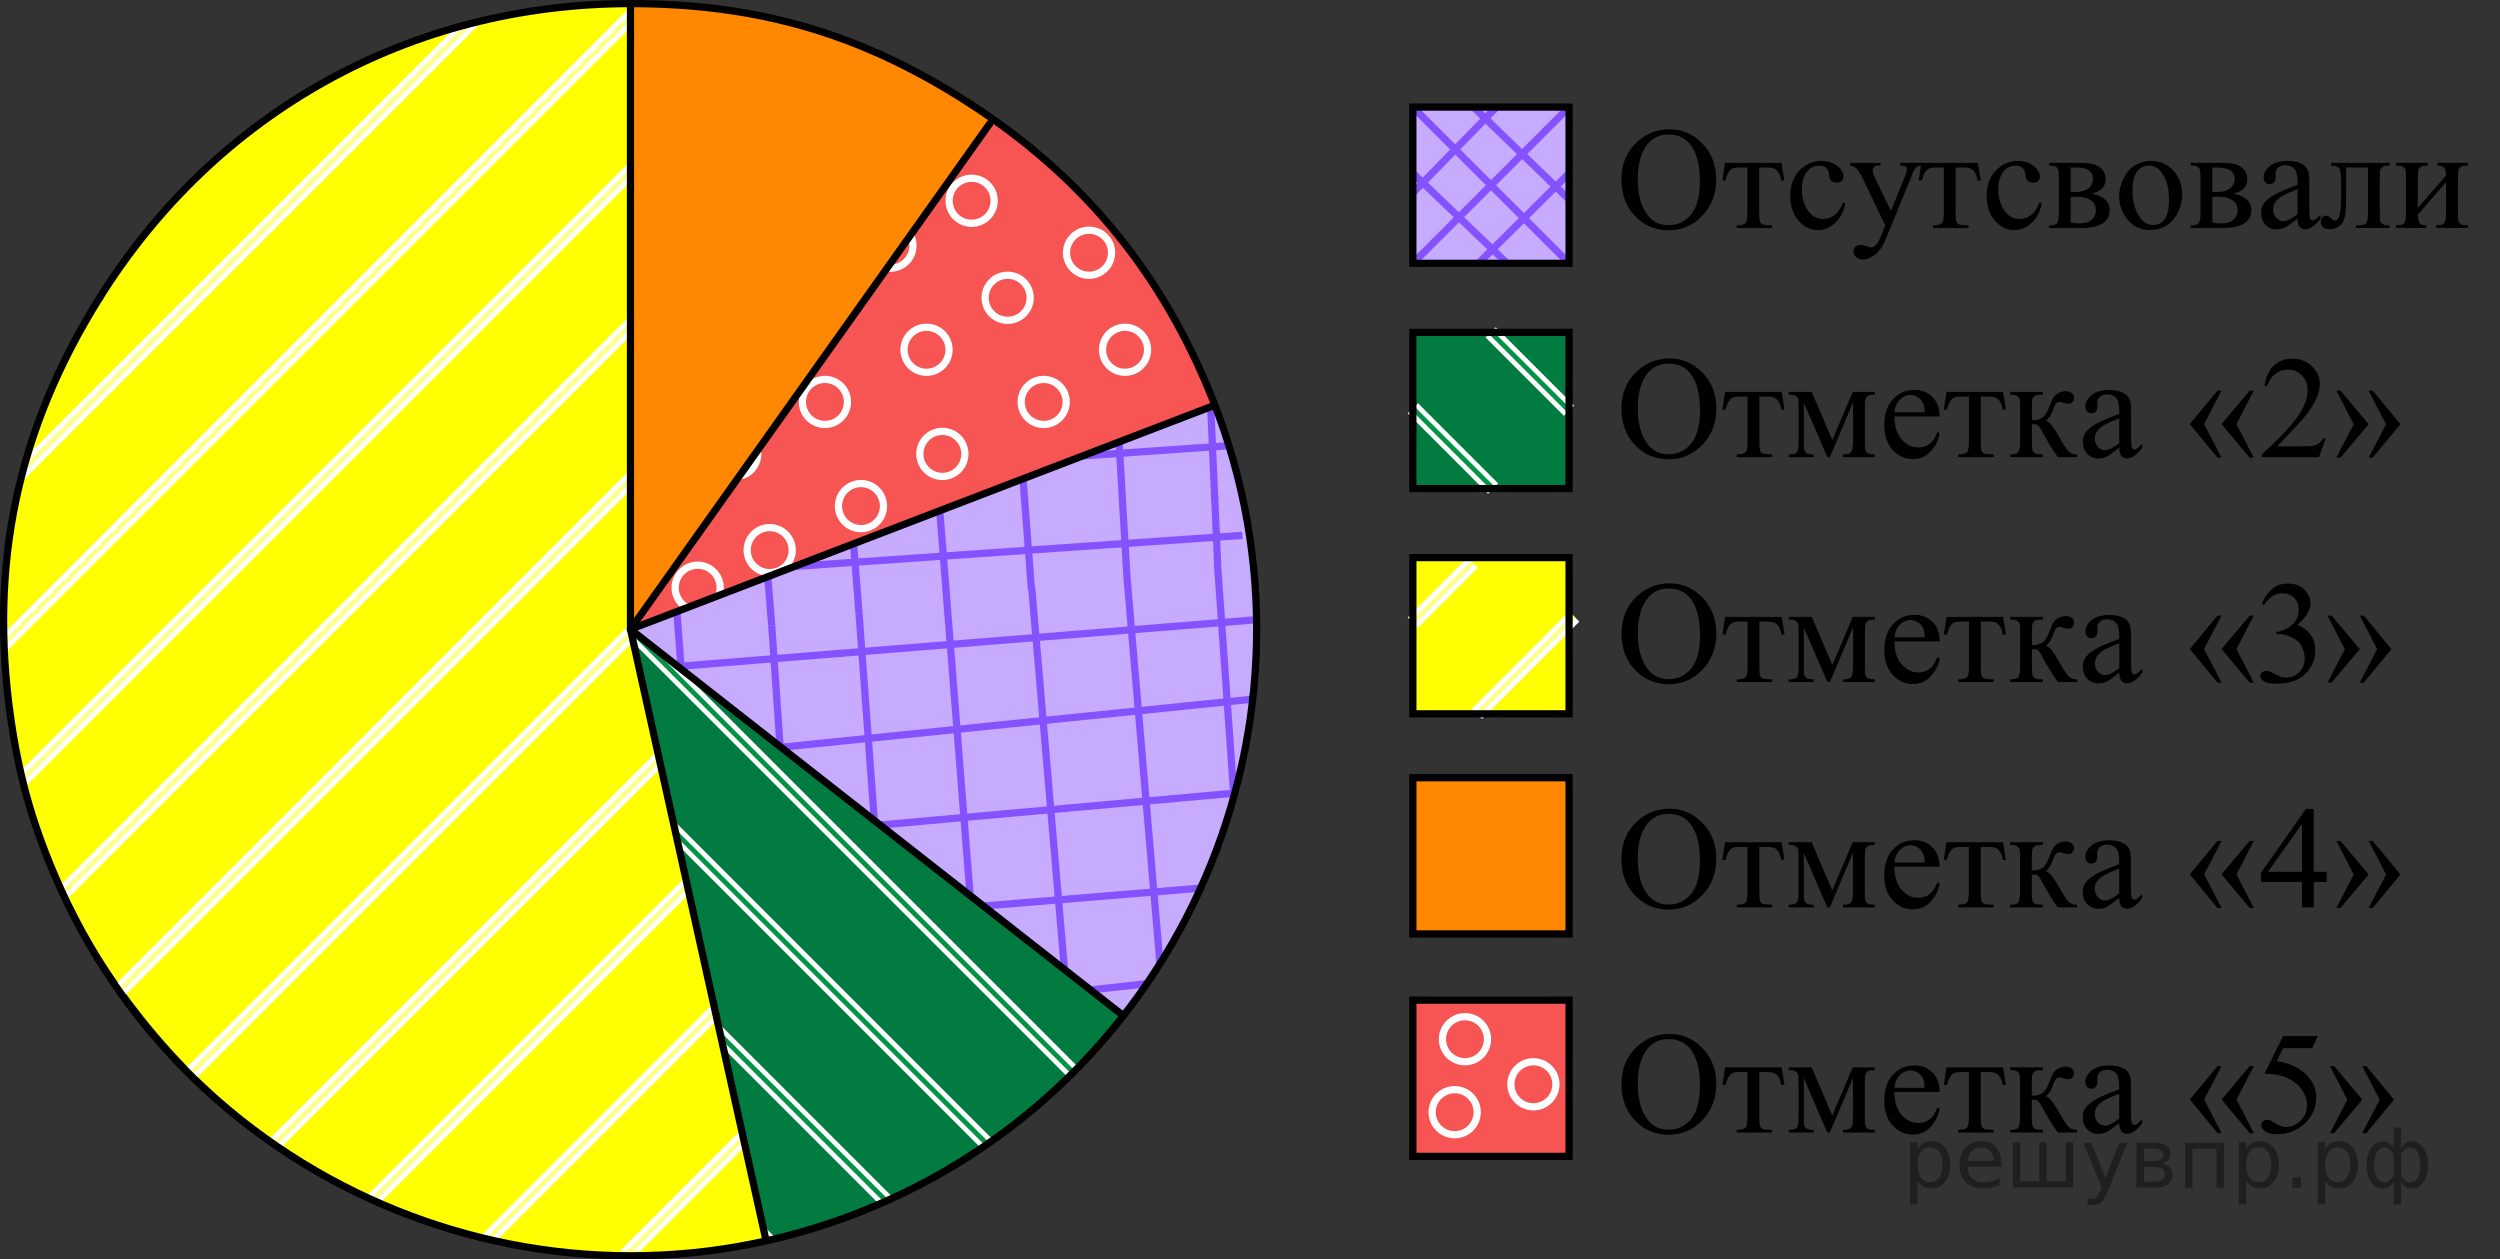 <?xml version="1.0" encoding="utf-8"?>
<!-- Generator: Adobe Illustrator 27.2.0, SVG Export Plug-In . SVG Version: 6.00 Build 0)  -->
<svg version="1.1" id="Layer_1" xmlns="http://www.w3.org/2000/svg" xmlns:xlink="http://www.w3.org/1999/xlink" x="0px" y="0px"
	 width="259.447px" height="130.704px" viewBox="0 0 259.447 130.704" enable-background="new 0 0 259.447 130.704"
	 xml:space="preserve">
<rect x="0" y="0" width="259.447" height="130.704" fill="#333333" stroke="none"/>
<g>
	<rect x="146.624" y="80.711" fill="#FF8800" width="16.213" height="16.213"/>
	
		<rect x="146.624" y="80.711" fill="none" stroke="#000000" stroke-width="0.75" stroke-miterlimit="10" width="16.213" height="16.213"/>
</g>
<g>
	<rect x="146.624" y="11.114" fill="#C7ABFF" width="16.213" height="16.212"/>
	
		<line fill="none" stroke="#8452FF" stroke-width="0.75" stroke-miterlimit="10" x1="146.624" y1="11.114" x2="162.837" y2="27.328"/>
	
		<line fill="none" stroke="#8452FF" stroke-width="0.75" stroke-miterlimit="10" x1="146.624" y1="17.977" x2="156.411" y2="27.328"/>
	
		<line fill="none" stroke="#8452FF" stroke-width="0.75" stroke-miterlimit="10" x1="152.921" y1="11.114" x2="162.837" y2="20.703"/>
	
		<line fill="none" stroke="#8452FF" stroke-width="0.75" stroke-miterlimit="10" x1="146.624" y1="27.328" x2="162.837" y2="11.114"/>
	
		<line fill="none" stroke="#8452FF" stroke-width="0.75" stroke-miterlimit="10" x1="146.624" y1="20.018" x2="155.304" y2="11.114"/>
	
		<line fill="none" stroke="#8452FF" stroke-width="0.75" stroke-miterlimit="10" x1="153.431" y1="27.328" x2="162.837" y2="17.977"/>
	
		<rect x="146.624" y="11.114" fill="none" stroke="#000000" stroke-width="0.75" stroke-miterlimit="10" width="16.213" height="16.212"/>
</g>
<g>
	<path fill="#FF8800" d="M65.43,65.344V0.375c4.588-0.078,11.089,0.321,18.501,2.507
		c8.643,2.549,15.033,6.496,19.027,9.421C90.448,29.983,77.939,47.664,65.43,65.344z"/>
</g>
<g>
	<path fill="#FFFF00" d="M65.43,65.344c4.671,21.045,9.342,42.09,14.014,63.135
		c-6.341,1.446-17.732,3.108-30.929-0.405c-31.631-8.419-43.457-38.533-43.999-39.984
		C-3.351,67.023,1.238,45.719,10.333,30.915c8.334-13.566,19.649-20.365,23.547-22.524
		C47.207,1.01,59.669,0.331,65.43,0.375V65.344z"/>
</g>
<g>
	<path fill="#017B3F" d="M65.43,65.344c17.052,13.356,34.103,26.712,51.155,40.068c-2.947,3.8-7.517,8.802-14.129,13.332
		c-8.949,6.131-17.598,8.628-23.013,9.735c-3.257-14.681-6.514-29.362-9.771-44.043
		c-1.016-4.578-2.031-9.156-3.047-13.734C66.227,68.915,65.829,67.13,65.43,65.344z"/>
</g>
<g>
	<path fill="#C7ABFF" d="M65.43,65.344c20.21-7.781,40.421-15.561,60.631-23.342c2.098,5.453,5.833,17.344,3.709,32.417
		c-2.211,15.691-9.58,26.386-13.186,30.993c-7.993-6.266-15.986-12.532-23.98-18.798
		c-5.397-4.231-10.794-8.461-16.191-12.692C72.753,71.062,69.091,68.203,65.43,65.344z"/>
</g>
<g>
	<path fill="#F75454" d="M65.681,64.957c12.543-17.555,25.087-35.111,37.63-52.666
		c3.707,2.691,8.503,6.765,13.081,12.605c5.023,6.407,7.952,12.604,9.669,17.106
		C105.935,49.654,85.808,57.306,65.681,64.957z"/>
</g>
<g>
	<defs>
		<path id="SVGID_1_" d="M65.43,65.344c4.671,21.045,9.342,42.09,14.014,63.135
			c-3.535,0.791-31.075,6.461-54.711-12.477C3.472,98.966,1.155,74.666,0.83,70.528
			c-0.509-5.208-0.718-13.708,2.081-23.516C10.066,21.934,30.645,10.172,33.88,8.391
			C46.45,1.47,58.487,0.395,65.43,0.375V65.344z"/>
	</defs>
	<clipPath id="SVGID_00000088838102994760260630000004633865072146926511_">
		<use xlink:href="#SVGID_1_"  overflow="visible"/>
	</clipPath>
	<g clip-path="url(#SVGID_00000088838102994760260630000004633865072146926511_)">
		<g>
			<line fill="none" stroke="#FFFF8D" stroke-width="0.5" stroke-miterlimit="10" x1="24.211" y1="26.99" x2="18.517" y2="32.682"/>
			<line fill="none" stroke="#FFFF8D" stroke-width="0.5" stroke-miterlimit="10" x1="24.211" y1="26.99" x2="-22.93" y2="74.13"/>
			<g>
				
					<line fill="none" stroke="#FFFFFF" stroke-width="1.5" stroke-miterlimit="10" x1="68.894" y1="-17.696" x2="-22.93" y2="74.13"/>
				
					<line fill="none" stroke="#FFFF8D" stroke-width="0.5" stroke-miterlimit="10" x1="68.851" y1="-17.652" x2="-22.93" y2="74.13"/>
			</g>
		</g>
		<g>
			<line fill="none" stroke="#FFFF8D" stroke-width="0.5" stroke-miterlimit="10" x1="32.213" y1="34.99" x2="26.519" y2="40.684"/>
			
				<line fill="none" stroke="#FFFF8D" stroke-width="0.5" stroke-miterlimit="10" x1="32.213" y1="34.99" x2="-14.929" y2="82.131"/>
			<g>
				
					<line fill="none" stroke="#FFFFFF" stroke-width="1.5" stroke-miterlimit="10" x1="76.895" y1="-9.695" x2="-14.929" y2="82.131"/>
				
					<line fill="none" stroke="#FFFF8D" stroke-width="0.5" stroke-miterlimit="10" x1="76.853" y1="-9.651" x2="-14.929" y2="82.131"/>
			</g>
		</g>
		<g>
			<line fill="none" stroke="#FFFF8D" stroke-width="0.5" stroke-miterlimit="10" x1="40.214" y1="42.991" x2="34.52" y2="48.685"/>
			
				<line fill="none" stroke="#FFFF8D" stroke-width="0.5" stroke-miterlimit="10" x1="40.214" y1="42.991" x2="-6.927" y2="90.132"/>
			<g>
				
					<line fill="none" stroke="#FFFFFF" stroke-width="1.5" stroke-miterlimit="10" x1="84.897" y1="-1.694" x2="-6.927" y2="90.132"/>
				
					<line fill="none" stroke="#FFFF8D" stroke-width="0.5" stroke-miterlimit="10" x1="84.854" y1="-1.649" x2="-6.927" y2="90.132"/>
			</g>
		</g>
		<g>
			
				<line fill="none" stroke="#FFFF8D" stroke-width="0.5" stroke-miterlimit="10" x1="48.216" y1="50.993" x2="42.522" y2="56.686"/>
			<line fill="none" stroke="#FFFF8D" stroke-width="0.5" stroke-miterlimit="10" x1="48.216" y1="50.993" x2="1.074" y2="98.133"/>
			<g>
				<line fill="none" stroke="#FFFFFF" stroke-width="1.5" stroke-miterlimit="10" x1="92.898" y1="6.307" x2="1.074" y2="98.133"/>
				<line fill="none" stroke="#FFFF8D" stroke-width="0.5" stroke-miterlimit="10" x1="92.856" y1="6.352" x2="1.074" y2="98.133"/>
			</g>
		</g>
		<g>
			
				<line fill="none" stroke="#FFFF8D" stroke-width="0.5" stroke-miterlimit="10" x1="56.217" y1="58.994" x2="50.523" y2="64.687"/>
			
				<line fill="none" stroke="#FFFF8D" stroke-width="0.5" stroke-miterlimit="10" x1="56.217" y1="58.994" x2="9.077" y2="106.134"/>
			<g>
				
					<line fill="none" stroke="#FFFFFF" stroke-width="1.5" stroke-miterlimit="10" x1="100.9" y1="14.309" x2="9.077" y2="106.134"/>
				
					<line fill="none" stroke="#FFFF8D" stroke-width="0.5" stroke-miterlimit="10" x1="100.857" y1="14.353" x2="9.077" y2="106.134"/>
			</g>
		</g>
		<g>
			
				<line fill="none" stroke="#FFFF8D" stroke-width="0.5" stroke-miterlimit="10" x1="64.219" y1="66.995" x2="58.525" y2="72.687"/>
			
				<line fill="none" stroke="#FFFF8D" stroke-width="0.5" stroke-miterlimit="10" x1="64.219" y1="66.995" x2="17.078" y2="114.135"/>
			<g>
				
					<line fill="none" stroke="#FFFFFF" stroke-width="1.5" stroke-miterlimit="10" x1="108.901" y1="22.31" x2="17.078" y2="114.135"/>
				
					<line fill="none" stroke="#FFFF8D" stroke-width="0.5" stroke-miterlimit="10" x1="108.859" y1="22.354" x2="17.078" y2="114.135"/>
			</g>
		</g>
		<g>
			<line fill="none" stroke="#FFFF8D" stroke-width="0.5" stroke-miterlimit="10" x1="72.22" y1="74.996" x2="66.526" y2="80.689"/>
			
				<line fill="none" stroke="#FFFF8D" stroke-width="0.5" stroke-miterlimit="10" x1="72.22" y1="74.996" x2="25.079" y2="122.135"/>
			<g>
				
					<line fill="none" stroke="#FFFFFF" stroke-width="1.5" stroke-miterlimit="10" x1="116.903" y1="30.311" x2="25.079" y2="122.135"/>
				
					<line fill="none" stroke="#FFFF8D" stroke-width="0.5" stroke-miterlimit="10" x1="116.86" y1="30.355" x2="25.079" y2="122.135"/>
			</g>
		</g>
		<g>
			
				<line fill="none" stroke="#FFFF8D" stroke-width="0.5" stroke-miterlimit="10" x1="80.221" y1="82.997" x2="74.528" y2="88.689"/>
			
				<line fill="none" stroke="#FFFF8D" stroke-width="0.5" stroke-miterlimit="10" x1="80.221" y1="82.997" x2="33.081" y2="130.135"/>
			<g>
				
					<line fill="none" stroke="#FFFFFF" stroke-width="1.5" stroke-miterlimit="10" x1="124.905" y1="38.312" x2="33.081" y2="130.135"/>
				
					<line fill="none" stroke="#FFFF8D" stroke-width="0.5" stroke-miterlimit="10" x1="124.862" y1="38.356" x2="33.081" y2="130.135"/>
			</g>
		</g>
		<g>
			
				<line fill="none" stroke="#FFFF8D" stroke-width="0.5" stroke-miterlimit="10" x1="88.222" y1="90.998" x2="82.529" y2="96.691"/>
			
				<line fill="none" stroke="#FFFF8D" stroke-width="0.5" stroke-miterlimit="10" x1="88.222" y1="90.998" x2="41.082" y2="138.136"/>
			<g>
				
					<line fill="none" stroke="#FFFFFF" stroke-width="1.5" stroke-miterlimit="10" x1="132.907" y1="46.313" x2="41.082" y2="138.136"/>
				
					<line fill="none" stroke="#FFFF8D" stroke-width="0.5" stroke-miterlimit="10" x1="132.864" y1="46.357" x2="41.082" y2="138.136"/>
			</g>
		</g>
		<g>
			
				<line fill="none" stroke="#FFFF8D" stroke-width="0.5" stroke-miterlimit="10" x1="96.223" y1="98.999" x2="90.531" y2="104.691"/>
			
				<line fill="none" stroke="#FFFF8D" stroke-width="0.5" stroke-miterlimit="10" x1="96.223" y1="98.999" x2="49.084" y2="146.138"/>
			<g>
				
					<line fill="none" stroke="#FFFFFF" stroke-width="1.5" stroke-miterlimit="10" x1="140.907" y1="54.314" x2="49.084" y2="146.138"/>
				
					<line fill="none" stroke="#FFFF8D" stroke-width="0.5" stroke-miterlimit="10" x1="140.866" y1="54.358" x2="49.084" y2="146.138"/>
			</g>
		</g>
		<g>
			<line fill="none" stroke="#FFFF8D" stroke-width="0.5" stroke-miterlimit="10" x1="104.225" y1="107" x2="98.532" y2="112.691"/>
			<line fill="none" stroke="#FFFF8D" stroke-width="0.5" stroke-miterlimit="10" x1="104.225" y1="107" x2="57.085" y2="154.139"/>
			<g>
				
					<line fill="none" stroke="#FFFFFF" stroke-width="1.5" stroke-miterlimit="10" x1="148.909" y1="62.314" x2="57.085" y2="154.139"/>
				
					<line fill="none" stroke="#FFFF8D" stroke-width="0.5" stroke-miterlimit="10" x1="148.867" y1="62.359" x2="57.085" y2="154.139"/>
			</g>
		</g>
		<g>
			
				<line fill="none" stroke="#FFFF8D" stroke-width="0.5" stroke-miterlimit="10" x1="112.226" y1="115.001" x2="106.534" y2="120.693"/>
			
				<line fill="none" stroke="#FFFF8D" stroke-width="0.5" stroke-miterlimit="10" x1="112.226" y1="115.001" x2="65.087" y2="162.14"/>
			<g>
				
					<line fill="none" stroke="#FFFFFF" stroke-width="1.5" stroke-miterlimit="10" x1="156.91" y1="70.316" x2="65.087" y2="162.14"/>
				
					<line fill="none" stroke="#FFFF8D" stroke-width="0.5" stroke-miterlimit="10" x1="156.869" y1="70.359" x2="65.087" y2="162.14"/>
			</g>
		</g>
	</g>
</g>
<g>
	<defs>
		<path id="SVGID_00000170985775956692700680000012691757907411531451_" d="M65.43,65.344
			c17.052,13.356,34.103,26.712,51.155,40.068c-3.051,3.948-8.252,9.703-16.166,14.684
			c-8.244,5.189-16,7.38-20.976,8.382c-4.273-19.259-8.545-38.518-12.818-57.777
			C66.227,68.915,65.829,67.13,65.43,65.344z"/>
	</defs>
	<clipPath id="SVGID_00000112620749202631278170000007944220550484466598_">
		<use xlink:href="#SVGID_00000170985775956692700680000012691757907411531451_"  overflow="visible"/>
	</clipPath>
	<g clip-path="url(#SVGID_00000112620749202631278170000007944220550484466598_)">
		<g>
			
				<line fill="none" stroke="#FFFFFF" stroke-width="1.5" stroke-miterlimit="10" x1="60.417" y1="-21.54" x2="152.313" y2="70.356"/>
			
				<line fill="none" stroke="#029347" stroke-width="0.5" stroke-miterlimit="10" x1="60.417" y1="-21.54" x2="152.313" y2="70.356"/>
		</g>
		<g>
			
				<line fill="none" stroke="#FFFFFF" stroke-width="1.5" stroke-miterlimit="10" x1="52.229" y1="-13.353" x2="144.127" y2="78.543"/>
			
				<line fill="none" stroke="#029347" stroke-width="0.5" stroke-miterlimit="10" x1="52.229" y1="-13.353" x2="144.127" y2="78.543"/>
		</g>
		<g>
			<line fill="none" stroke="#FFFFFF" stroke-width="1.5" stroke-miterlimit="10" x1="44.043" y1="-5.166" x2="135.94" y2="86.73"/>
			<line fill="none" stroke="#029347" stroke-width="0.5" stroke-miterlimit="10" x1="44.043" y1="-5.166" x2="135.94" y2="86.73"/>
		</g>
		<g>
			
				<line fill="none" stroke="#FFFFFF" stroke-width="1.5" stroke-miterlimit="10" x1="35.855" y1="3.021" x2="127.752" y2="94.918"/>
			
				<line fill="none" stroke="#029347" stroke-width="0.5" stroke-miterlimit="10" x1="35.855" y1="3.021" x2="127.752" y2="94.918"/>
		</g>
		<g>
			
				<line fill="none" stroke="#FFFFFF" stroke-width="1.5" stroke-miterlimit="10" x1="27.669" y1="11.208" x2="119.565" y2="103.104"/>
			
				<line fill="none" stroke="#029347" stroke-width="0.5" stroke-miterlimit="10" x1="27.669" y1="11.208" x2="119.565" y2="103.104"/>
		</g>
		<g>
			
				<line fill="none" stroke="#FFFFFF" stroke-width="1.5" stroke-miterlimit="10" x1="19.481" y1="19.395" x2="111.379" y2="111.291"/>
			
				<line fill="none" stroke="#029347" stroke-width="0.5" stroke-miterlimit="10" x1="19.481" y1="19.395" x2="111.379" y2="111.291"/>
		</g>
		<g>
			
				<line fill="none" stroke="#FFFFFF" stroke-width="1.5" stroke-miterlimit="10" x1="11.295" y1="27.582" x2="103.191" y2="119.478"/>
			
				<line fill="none" stroke="#029347" stroke-width="0.5" stroke-miterlimit="10" x1="11.295" y1="27.582" x2="103.191" y2="119.478"/>
		</g>
		<g>
			
				<line fill="none" stroke="#FFFFFF" stroke-width="1.5" stroke-miterlimit="10" x1="3.107" y1="35.769" x2="95.005" y2="127.666"/>
			
				<line fill="none" stroke="#029347" stroke-width="0.5" stroke-miterlimit="10" x1="3.107" y1="35.769" x2="95.005" y2="127.666"/>
		</g>
		<g>
			
				<line fill="none" stroke="#FFFFFF" stroke-width="1.5" stroke-miterlimit="10" x1="-5.079" y1="43.956" x2="86.817" y2="135.852"/>
			
				<line fill="none" stroke="#029347" stroke-width="0.5" stroke-miterlimit="10" x1="-5.079" y1="43.956" x2="86.817" y2="135.852"/>
		</g>
		<g>
			
				<line fill="none" stroke="#FFFFFF" stroke-width="1.5" stroke-miterlimit="10" x1="-13.267" y1="52.143" x2="78.631" y2="144.039"/>
			
				<line fill="none" stroke="#029347" stroke-width="0.5" stroke-miterlimit="10" x1="-13.267" y1="52.143" x2="78.631" y2="144.039"/>
		</g>
		<g>
			
				<line fill="none" stroke="#FFFFFF" stroke-width="1.5" stroke-miterlimit="10" x1="-21.453" y1="60.33" x2="70.443" y2="152.226"/>
			
				<line fill="none" stroke="#029347" stroke-width="0.5" stroke-miterlimit="10" x1="-21.453" y1="60.33" x2="70.443" y2="152.226"/>
		</g>
	</g>
</g>
<g>
	<defs>
		<path id="SVGID_00000135661319073088346330000012320964687060971656_" d="M65.43,65.344
			c20.21-7.781,40.421-15.561,60.631-23.342c2.098,5.453,5.833,17.344,3.709,32.417
			c-2.211,15.691-9.58,26.386-13.186,30.993c-10.983-8.61-21.967-17.22-32.95-25.83
			c-2.407-1.887-4.814-3.774-7.221-5.66c-1.606-1.259-3.213-2.518-4.819-3.778
			C69.54,68.544,67.485,66.944,65.43,65.344z"/>
	</defs>
	<clipPath id="SVGID_00000083807142672520938410000006232723189565808032_">
		<use xlink:href="#SVGID_00000135661319073088346330000012320964687060971656_"  overflow="visible"/>
	</clipPath>
	<g clip-path="url(#SVGID_00000083807142672520938410000006232723189565808032_)">
		<g>
			<g>
				
					<line fill="none" stroke="#8452FF" stroke-width="0.75" stroke-miterlimit="10" x1="2.031" y1="76.027" x2="66.57" y2="69.427"/>
				<path fill="none" stroke="#8452FF" stroke-width="0.75" stroke-miterlimit="10" d="M65.205,74.077"/>
				<path fill="none" stroke="#8452FF" stroke-width="0.75" stroke-miterlimit="10" d="M2.879,81.195"/>
				<path fill="none" stroke="#8452FF" stroke-width="0.75" stroke-miterlimit="10" d="M53.55,65.76"/>
				<path fill="none" stroke="#8452FF" stroke-width="0.75" stroke-miterlimit="10" d="M1.552,71.861"/>
				
					<line fill="none" stroke="#8452FF" stroke-width="0.75" stroke-miterlimit="10" x1="4.106" y1="86.169" x2="66.57" y2="78.997"/>
				<path fill="none" stroke="#8452FF" stroke-width="0.75" stroke-miterlimit="10" d="M63.985,83.65"/>
				<path fill="none" stroke="#8452FF" stroke-width="0.75" stroke-miterlimit="10" d="M5.742,91.072"/>
				
					<line fill="none" stroke="#8452FF" stroke-width="0.75" stroke-miterlimit="10" x1="8.472" y1="95.503" x2="66.57" y2="87.836"/>
				<path fill="none" stroke="#8452FF" stroke-width="0.75" stroke-miterlimit="10" d="M62.22,93.667"/>
				<path fill="none" stroke="#8452FF" stroke-width="0.75" stroke-miterlimit="10" d="M9.763,99.732"/>
				
					<line fill="none" stroke="#8452FF" stroke-width="0.75" stroke-miterlimit="10" x1="12.608" y1="104.382" x2="66.463" y2="96.96"/>
				
					<line fill="none" stroke="#8452FF" stroke-width="0.75" stroke-miterlimit="10" x1="19.53" y1="113.021" x2="126.649" y2="101.251"/>
				
					<line fill="none" stroke="#8452FF" stroke-width="0.75" stroke-miterlimit="10" x1="19.53" y1="134.031" x2="126.649" y2="122.262"/>
				<path fill="none" stroke="#8452FF" stroke-width="0.75" stroke-miterlimit="10" d="M10.678,101.322"/>
				
					<line fill="none" stroke="#8452FF" stroke-width="0.75" stroke-miterlimit="10" x1="13.608" y1="66.882" x2="15.892" y2="108.76"/>
				
					<line fill="none" stroke="#8452FF" stroke-width="0.75" stroke-miterlimit="10" x1="4.121" y1="66.882" x2="5.742" y2="89.174"/>
				<path fill="none" stroke="#8452FF" stroke-width="0.75" stroke-miterlimit="10" d="M21.113,114.394"/>
				
					<line fill="none" stroke="#8452FF" stroke-width="0.75" stroke-miterlimit="10" x1="23.568" y1="66.882" x2="26.399" y2="119.288"/>
				<path fill="none" stroke="#8452FF" stroke-width="0.75" stroke-miterlimit="10" d="M31.016,122.611"/>
				
					<line fill="none" stroke="#8452FF" stroke-width="0.75" stroke-miterlimit="10" x1="32.472" y1="66.882" x2="36.05" y2="125.596"/>
				<path fill="none" stroke="#8452FF" stroke-width="0.75" stroke-miterlimit="10" d="M40.725,127.855"/>
				
					<line fill="none" stroke="#8452FF" stroke-width="0.75" stroke-miterlimit="10" x1="41.678" y1="66.882" x2="45.821" y2="129.816"/>
				<path fill="none" stroke="#8452FF" stroke-width="0.75" stroke-miterlimit="10" d="M50.985,131.32"/>
				
					<line fill="none" stroke="#8452FF" stroke-width="0.75" stroke-miterlimit="10" x1="50.827" y1="66.882" x2="55.409" y2="131.859"/>
				
					<line fill="none" stroke="#8452FF" stroke-width="0.75" stroke-miterlimit="10" x1="56.227" y1="0.883" x2="64.81" y2="131.859"/>
				<path fill="none" stroke="#8452FF" stroke-width="0.75" stroke-miterlimit="10" d="M58.815,112.971"/>
				<path fill="none" stroke="#8452FF" stroke-width="0.75" stroke-miterlimit="10" d="M55.409,66.088"/>
				<path fill="none" stroke="#8452FF" stroke-width="0.75" stroke-miterlimit="10" d="M64.22,131.646"/>
				<path fill="none" stroke="#8452FF" stroke-width="0.75" stroke-miterlimit="10" d="M60.706,67.023"/>
				<path fill="none" stroke="#8452FF" stroke-width="0.75" stroke-miterlimit="10" d="M65.76,73.587"/>
				<path fill="none" stroke="#8452FF" stroke-width="0.75" stroke-miterlimit="10" d="M65.296,67.88"/>
				
					<line fill="none" stroke="#8452FF" stroke-width="0.75" stroke-miterlimit="10" x1="29.969" y1="121.913" x2="117.864" y2="113.37"/>
			</g>
			<g>
				
					<line fill="none" stroke="#8452FF" stroke-width="0.75" stroke-miterlimit="10" x1="46.988" y1="1.657" x2="50.827" y2="66.882"/>
				<path fill="none" stroke="#8452FF" stroke-width="0.75" stroke-miterlimit="10" d="M58.939,64.831"/>
				<path fill="none" stroke="#8452FF" stroke-width="0.75" stroke-miterlimit="10" d="M51.82,2.505"/>
				<path fill="none" stroke="#8452FF" stroke-width="0.75" stroke-miterlimit="10" d="M67.257,53.175"/>
				<path fill="none" stroke="#8452FF" stroke-width="0.75" stroke-miterlimit="10" d="M61.154,1.177"/>
				
					<line fill="none" stroke="#8452FF" stroke-width="0.75" stroke-miterlimit="10" x1="37.847" y1="3.733" x2="41.678" y2="66.882"/>
				<path fill="none" stroke="#8452FF" stroke-width="0.75" stroke-miterlimit="10" d="M49.365,63.611"/>
				<path fill="none" stroke="#8452FF" stroke-width="0.75" stroke-miterlimit="10" d="M41.943,5.369"/>
				
					<line fill="none" stroke="#8452FF" stroke-width="0.75" stroke-miterlimit="10" x1="28.943" y1="8.883" x2="32.472" y2="66.98"/>
				<path fill="none" stroke="#8452FF" stroke-width="0.75" stroke-miterlimit="10" d="M39.349,61.844"/>
				<path fill="none" stroke="#8452FF" stroke-width="0.75" stroke-miterlimit="10" d="M33.284,9.387"/>
				
					<line fill="none" stroke="#8452FF" stroke-width="0.75" stroke-miterlimit="10" x1="20.195" y1="13.135" x2="23.617" y2="66.988"/>
				
					<line fill="none" stroke="#8452FF" stroke-width="0.75" stroke-miterlimit="10" x1="9.763" y1="19.831" x2="13.613" y2="66.949"/>
				<path fill="none" stroke="#8452FF" stroke-width="0.75" stroke-miterlimit="10" d="M31.693,10.302"/>
				
					<line fill="none" stroke="#8452FF" stroke-width="0.75" stroke-miterlimit="10" x1="66.135" y1="13.235" x2="24.256" y2="15.519"/>
				
					<line fill="none" stroke="#8452FF" stroke-width="0.75" stroke-miterlimit="10" x1="66.135" y1="3.747" x2="43.843" y2="5.369"/>
				<path fill="none" stroke="#8452FF" stroke-width="0.75" stroke-miterlimit="10" d="M18.623,20.74"/>
				
					<line fill="none" stroke="#8452FF" stroke-width="0.75" stroke-miterlimit="10" x1="66.135" y1="23.195" x2="13.728" y2="26.026"/>
				<path fill="none" stroke="#8452FF" stroke-width="0.75" stroke-miterlimit="10" d="M10.404,30.643"/>
				
					<line fill="none" stroke="#8452FF" stroke-width="0.75" stroke-miterlimit="10" x1="66.135" y1="32.098" x2="7.42" y2="35.675"/>
				<path fill="none" stroke="#8452FF" stroke-width="0.75" stroke-miterlimit="10" d="M5.162,40.352"/>
				
					<line fill="none" stroke="#8452FF" stroke-width="0.75" stroke-miterlimit="10" x1="66.135" y1="41.302" x2="3.202" y2="45.448"/>
				<path fill="none" stroke="#8452FF" stroke-width="0.75" stroke-miterlimit="10" d="M1.695,50.612"/>
				
					<line fill="none" stroke="#8452FF" stroke-width="0.75" stroke-miterlimit="10" x1="66.135" y1="50.453" x2="1.158" y2="55.036"/>
				
					<line fill="none" stroke="#8452FF" stroke-width="0.75" stroke-miterlimit="10" x1="66.134" y1="59.854" x2="1.158" y2="64.437"/>
				<path fill="none" stroke="#8452FF" stroke-width="0.75" stroke-miterlimit="10" d="M20.045,58.442"/>
				<path fill="none" stroke="#8452FF" stroke-width="0.75" stroke-miterlimit="10" d="M66.929,55.036"/>
				<path fill="none" stroke="#8452FF" stroke-width="0.75" stroke-miterlimit="10" d="M1.37,63.844"/>
				<path fill="none" stroke="#8452FF" stroke-width="0.75" stroke-miterlimit="10" d="M65.994,60.332"/>
				<path fill="none" stroke="#8452FF" stroke-width="0.75" stroke-miterlimit="10" d="M59.43,65.385"/>
				<path fill="none" stroke="#8452FF" stroke-width="0.75" stroke-miterlimit="10" d="M65.138,64.921"/>
				
					<line fill="none" stroke="#8452FF" stroke-width="0.75" stroke-miterlimit="10" x1="0.588" y1="30.292" x2="4.131" y2="67.187"/>
			</g>
		</g>
		<g>
			<g>
				
					<line fill="none" stroke="#8452FF" stroke-width="0.75" stroke-miterlimit="10" x1="64.848" y1="69.605" x2="144.678" y2="63.16"/>
				<path fill="none" stroke="#8452FF" stroke-width="0.75" stroke-miterlimit="10" d="M66.848,74.019"/>
				<path fill="none" stroke="#8452FF" stroke-width="0.75" stroke-miterlimit="10" d="M129.559,72.396"/>
				<path fill="none" stroke="#8452FF" stroke-width="0.75" stroke-miterlimit="10" d="M77.233,64.162"/>
				<path fill="none" stroke="#8452FF" stroke-width="0.75" stroke-miterlimit="10" d="M129.575,62.968"/>
				
					<line fill="none" stroke="#8452FF" stroke-width="0.75" stroke-miterlimit="10" x1="65.902" y1="79.101" x2="160.034" y2="69.49"/>
				<path fill="none" stroke="#8452FF" stroke-width="0.75" stroke-miterlimit="10" d="M69.388,83.331"/>
				<path fill="none" stroke="#8452FF" stroke-width="0.75" stroke-miterlimit="10" d="M128.098,82.574"/>
				
					<line fill="none" stroke="#8452FF" stroke-width="0.75" stroke-miterlimit="10" x1="66.349" y1="87.865" x2="150.01" y2="80.342"/>
				<path fill="none" stroke="#8452FF" stroke-width="0.75" stroke-miterlimit="10" d="M72.531,93.004"/>
				<path fill="none" stroke="#8452FF" stroke-width="0.75" stroke-miterlimit="10" d="M125.323,91.709"/>
				
					<line fill="none" stroke="#8452FF" stroke-width="0.75" stroke-miterlimit="10" x1="66.463" y1="96.96" x2="130.151" y2="91.71"/>
				<path fill="none" stroke="#8452FF" stroke-width="0.75" stroke-miterlimit="10" d="M124.637,93.412"/>
				
					<line fill="none" stroke="#8452FF" stroke-width="0.75" stroke-miterlimit="10" x1="120.508" y1="101.503" x2="116.94" y2="59.714"/>
				
					<line fill="none" stroke="#8452FF" stroke-width="0.75" stroke-miterlimit="10" x1="128.832" y1="93.667" x2="126.336" y2="58.394"/>
				<path fill="none" stroke="#8452FF" stroke-width="0.75" stroke-miterlimit="10" d="M116.121,107.807"/>
				
					<line fill="none" stroke="#8452FF" stroke-width="0.75" stroke-miterlimit="10" x1="111.567" y1="113.389" x2="107.078" y2="61.101"/>
				<path fill="none" stroke="#8452FF" stroke-width="0.75" stroke-miterlimit="10" d="M107.459,117.324"/>
				
					<line fill="none" stroke="#8452FF" stroke-width="0.75" stroke-miterlimit="10" x1="102.89" y1="120.98" x2="98.261" y2="62.34"/>
				<path fill="none" stroke="#8452FF" stroke-width="0.75" stroke-miterlimit="10" d="M98.573,123.867"/>
				
					<line fill="none" stroke="#8452FF" stroke-width="0.75" stroke-miterlimit="10" x1="93.801" y1="126.517" x2="89.145" y2="63.62"/>
				<path fill="none" stroke="#8452FF" stroke-width="0.75" stroke-miterlimit="10" d="M88.895,128.728"/>
				
					<line fill="none" stroke="#8452FF" stroke-width="0.75" stroke-miterlimit="10" x1="84.59" y1="129.876" x2="80.086" y2="64.894"/>
				
					<line fill="none" stroke="#8452FF" stroke-width="0.75" stroke-miterlimit="10" x1="75.28" y1="131.183" x2="65.552" y2="0.289"/>
				<path fill="none" stroke="#8452FF" stroke-width="0.75" stroke-miterlimit="10" d="M78.589,111.646"/>
				<path fill="none" stroke="#8452FF" stroke-width="0.75" stroke-miterlimit="10" d="M75.436,64.746"/>
				<path fill="none" stroke="#8452FF" stroke-width="0.75" stroke-miterlimit="10" d="M75.837,130.892"/>
				<path fill="none" stroke="#8452FF" stroke-width="0.75" stroke-miterlimit="10" d="M70.322,66.408"/>
				<path fill="none" stroke="#8452FF" stroke-width="0.75" stroke-miterlimit="10" d="M66.231,73.611"/>
				<path fill="none" stroke="#8452FF" stroke-width="0.75" stroke-miterlimit="10" d="M65.896,67.894"/>
			</g>
			<g>
				
					<line fill="none" stroke="#8452FF" stroke-width="0.75" stroke-miterlimit="10" x1="80.086" y1="64.894" x2="74.808" y2="-0.23"/>
				<path fill="none" stroke="#8452FF" stroke-width="0.75" stroke-miterlimit="10" d="M71.765,63.99"/>
				<path fill="none" stroke="#8452FF" stroke-width="0.75" stroke-miterlimit="10" d="M70.141,1.281"/>
				<path fill="none" stroke="#8452FF" stroke-width="0.75" stroke-miterlimit="10" d="M61.908,53.607"/>
				<path fill="none" stroke="#8452FF" stroke-width="0.75" stroke-miterlimit="10" d="M60.714,1.265"/>
				
					<line fill="none" stroke="#8452FF" stroke-width="0.75" stroke-miterlimit="10" x1="89.145" y1="63.62" x2="84.149" y2="0.552"/>
				<path fill="none" stroke="#8452FF" stroke-width="0.75" stroke-miterlimit="10" d="M81.078,61.452"/>
				<path fill="none" stroke="#8452FF" stroke-width="0.75" stroke-miterlimit="10" d="M80.321,2.743"/>
				
					<line fill="none" stroke="#8452FF" stroke-width="0.75" stroke-miterlimit="10" x1="98.273" y1="62.437" x2="93.683" y2="4.414"/>
				<path fill="none" stroke="#8452FF" stroke-width="0.75" stroke-miterlimit="10" d="M90.75,58.309"/>
				<path fill="none" stroke="#8452FF" stroke-width="0.75" stroke-miterlimit="10" d="M89.455,5.518"/>
				
					<line fill="none" stroke="#8452FF" stroke-width="0.75" stroke-miterlimit="10" x1="107.045" y1="61.213" x2="102.938" y2="7.406"/>
				
					<line fill="none" stroke="#8452FF" stroke-width="0.75" stroke-miterlimit="10" x1="116.946" y1="59.781" x2="114.201" y2="12.585"/>
				<path fill="none" stroke="#8452FF" stroke-width="0.75" stroke-miterlimit="10" d="M91.158,6.203"/>
				
					<line fill="none" stroke="#8452FF" stroke-width="0.75" stroke-miterlimit="10" x1="99.25" y1="10.333" x2="57.461" y2="13.899"/>
				<line fill="none" stroke="#8452FF" stroke-width="0.75" stroke-miterlimit="10" x1="78.44" y1="3.007" x2="56.139" y2="4.503"/>
				<path fill="none" stroke="#8452FF" stroke-width="0.75" stroke-miterlimit="10" d="M105.554,14.719"/>
				
					<line fill="none" stroke="#8452FF" stroke-width="0.75" stroke-miterlimit="10" x1="111.137" y1="19.272" x2="58.846" y2="23.76"/>
				<path fill="none" stroke="#8452FF" stroke-width="0.75" stroke-miterlimit="10" d="M115.071,23.382"/>
				
					<line fill="none" stroke="#8452FF" stroke-width="0.75" stroke-miterlimit="10" x1="118.727" y1="27.949" x2="60.086" y2="32.58"/>
				<path fill="none" stroke="#8452FF" stroke-width="0.75" stroke-miterlimit="10" d="M121.614,32.267"/>
				
					<line fill="none" stroke="#8452FF" stroke-width="0.75" stroke-miterlimit="10" x1="124.264" y1="37.04" x2="61.366" y2="41.695"/>
				<path fill="none" stroke="#8452FF" stroke-width="0.75" stroke-miterlimit="10" d="M126.473,41.944"/>
				
					<line fill="none" stroke="#8452FF" stroke-width="0.75" stroke-miterlimit="10" x1="127.621" y1="46.25" x2="62.639" y2="50.755"/>
				
					<line fill="none" stroke="#8452FF" stroke-width="0.75" stroke-miterlimit="10" x1="128.93" y1="55.56" x2="63.949" y2="60.064"/>
				<path fill="none" stroke="#8452FF" stroke-width="0.75" stroke-miterlimit="10" d="M109.392,52.252"/>
				<path fill="none" stroke="#8452FF" stroke-width="0.75" stroke-miterlimit="10" d="M62.491,55.403"/>
				<path fill="none" stroke="#8452FF" stroke-width="0.75" stroke-miterlimit="10" d="M128.639,55.004"/>
				<path fill="none" stroke="#8452FF" stroke-width="0.75" stroke-miterlimit="10" d="M64.153,60.517"/>
				<path fill="none" stroke="#8452FF" stroke-width="0.75" stroke-miterlimit="10" d="M71.357,64.609"/>
				<path fill="none" stroke="#8452FF" stroke-width="0.75" stroke-miterlimit="10" d="M65.64,64.943"/>
				
					<line fill="none" stroke="#8452FF" stroke-width="0.75" stroke-miterlimit="10" x1="126.369" y1="58.697" x2="124.744" y2="21.668"/>
			</g>
		</g>
	</g>
</g>
<g>
	<defs>
		<path id="SVGID_00000179620034349791078440000003276404198672646020_" d="M65.43,65.344
			c12.509-17.68,25.018-35.361,37.528-53.041c3.564,2.473,8.008,6.097,12.312,11.214
			c5.788,6.883,8.999,13.705,10.792,18.485C105.851,49.783,85.64,57.563,65.43,65.344z"/>
	</defs>
	<clipPath id="SVGID_00000091705012523281343390000004424748649575971205_">
		<use xlink:href="#SVGID_00000179620034349791078440000003276404198672646020_"  overflow="visible"/>
	</clipPath>
	<g clip-path="url(#SVGID_00000091705012523281343390000004424748649575971205_)">
		<g>
			<g>
				<circle fill="#F75454" stroke="#FFFFFF" stroke-width="0.75" stroke-miterlimit="10" cx="65.626" cy="122.106" r="2.338"/>
				<circle fill="#F75454" stroke="#FFFFFF" stroke-width="0.75" stroke-miterlimit="10" cx="71.019" cy="109.921" r="2.338"/>
				<circle fill="#F75454" stroke="#FFFFFF" stroke-width="0.75" stroke-miterlimit="10" cx="76.434" cy="97.758" r="2.338"/>
				<circle fill="#F75454" stroke="#FFFFFF" stroke-width="0.75" stroke-miterlimit="10" cx="81.828" cy="85.573" r="2.338"/>
				<circle fill="#F75454" stroke="#FFFFFF" stroke-width="0.75" stroke-miterlimit="10" cx="76.434" cy="118.364" r="2.338"/>
				<circle fill="#F75454" stroke="#FFFFFF" stroke-width="0.75" stroke-miterlimit="10" cx="81.828" cy="106.177" r="2.338"/>
				<circle fill="#F75454" stroke="#FFFFFF" stroke-width="0.75" stroke-miterlimit="10" cx="87.243" cy="94.016" r="2.338"/>
				<circle fill="#F75454" stroke="#FFFFFF" stroke-width="0.75" stroke-miterlimit="10" cx="92.637" cy="81.831" r="2.338"/>
				<circle fill="#F75454" stroke="#FFFFFF" stroke-width="0.75" stroke-miterlimit="10" cx="87.243" cy="116.718" r="2.338"/>
				<circle fill="#F75454" stroke="#FFFFFF" stroke-width="0.75" stroke-miterlimit="10" cx="92.636" cy="104.534" r="2.338"/>
				<circle fill="#F75454" stroke="#FFFFFF" stroke-width="0.75" stroke-miterlimit="10" cx="98.05" cy="92.374" r="2.338"/>
				<circle fill="#F75454" stroke="#FFFFFF" stroke-width="0.75" stroke-miterlimit="10" cx="103.445" cy="80.184" r="2.338"/>
				<circle fill="#F75454" stroke="#FFFFFF" stroke-width="0.75" stroke-miterlimit="10" cx="98.051" cy="112.975" r="2.338"/>
				<circle fill="#F75454" stroke="#FFFFFF" stroke-width="0.75" stroke-miterlimit="10" cx="103.445" cy="100.791" r="2.338"/>
				<circle fill="#F75454" stroke="#FFFFFF" stroke-width="0.75" stroke-miterlimit="10" cx="108.859" cy="88.632" r="2.338"/>
				<circle fill="#F75454" stroke="#FFFFFF" stroke-width="0.75" stroke-miterlimit="10" cx="114.254" cy="76.444" r="2.338"/>
				<circle fill="#F75454" stroke="#FFFFFF" stroke-width="0.75" stroke-miterlimit="10" cx="67.391" cy="100.791" r="2.338"/>
				<circle fill="#F75454" stroke="#FFFFFF" stroke-width="0.75" stroke-miterlimit="10" cx="71.864" cy="88.285" r="2.338"/>
				<circle fill="#F75454" stroke="#FFFFFF" stroke-width="0.75" stroke-miterlimit="10" cx="77.258" cy="76.097" r="2.338"/>
				<circle fill="#F75454" stroke="#FFFFFF" stroke-width="0.75" stroke-miterlimit="10" cx="87.232" cy="72.513" r="2.338"/>
				<circle fill="#F75454" stroke="#FFFFFF" stroke-width="0.75" stroke-miterlimit="10" cx="108.121" cy="109.24" r="2.338"/>
				<circle fill="#F75454" stroke="#FFFFFF" stroke-width="0.75" stroke-miterlimit="10" cx="113.513" cy="97.055" r="2.338"/>
				<circle fill="#F75454" stroke="#FFFFFF" stroke-width="0.75" stroke-miterlimit="10" cx="118.93" cy="84.894" r="2.338"/>
				<circle fill="#F75454" stroke="#FFFFFF" stroke-width="0.75" stroke-miterlimit="10" cx="124.324" cy="72.707" r="2.338"/>
				<circle fill="#F75454" stroke="#FFFFFF" stroke-width="0.75" stroke-miterlimit="10" cx="73.358" cy="68.624" r="2.338"/>
				<circle fill="#F75454" stroke="#FFFFFF" stroke-width="0.75" stroke-miterlimit="10" cx="98.43" cy="72.055" r="2.338"/>
				<circle fill="#F75454" stroke="#FFFFFF" stroke-width="0.75" stroke-miterlimit="10" cx="126.662" cy="80.421" r="2.338"/>
				<circle fill="#F75454" stroke="#FFFFFF" stroke-width="0.75" stroke-miterlimit="10" cx="121.268" cy="92.809" r="2.338"/>
			</g>
			<g>
				<circle fill="#F75454" stroke="#FFFFFF" stroke-width="0.75" stroke-miterlimit="10" cx="81.628" cy="63.328" r="2.338"/>
				<circle fill="#F75454" stroke="#FFFFFF" stroke-width="0.75" stroke-miterlimit="10" cx="113.7" cy="63.331" r="2.338"/>
				<circle fill="#F75454" stroke="#FFFFFF" stroke-width="0.75" stroke-miterlimit="10" cx="101.54" cy="57.914" r="2.338"/>
				<circle fill="#F75454" stroke="#FFFFFF" stroke-width="0.75" stroke-miterlimit="10" cx="89.351" cy="52.522" r="2.338"/>
				<circle fill="#F75454" stroke="#FFFFFF" stroke-width="0.75" stroke-miterlimit="10" cx="122.143" cy="57.914" r="2.338"/>
				<circle fill="#F75454" stroke="#FFFFFF" stroke-width="0.75" stroke-miterlimit="10" cx="109.958" cy="52.522" r="2.338"/>
				<circle fill="#F75454" stroke="#FFFFFF" stroke-width="0.75" stroke-miterlimit="10" cx="97.796" cy="47.106" r="2.338"/>
				<circle fill="#F75454" stroke="#FFFFFF" stroke-width="0.75" stroke-miterlimit="10" cx="85.609" cy="41.712" r="2.338"/>
				<circle fill="#F75454" stroke="#FFFFFF" stroke-width="0.75" stroke-miterlimit="10" cx="120.498" cy="47.106" r="2.338"/>
				<circle fill="#F75454" stroke="#FFFFFF" stroke-width="0.75" stroke-miterlimit="10" cx="108.312" cy="41.714" r="2.338"/>
				<circle fill="#F75454" stroke="#FFFFFF" stroke-width="0.75" stroke-miterlimit="10" cx="96.153" cy="36.298" r="2.338"/>
				<circle fill="#F75454" stroke="#FFFFFF" stroke-width="0.75" stroke-miterlimit="10" cx="83.964" cy="30.904" r="2.338"/>
				<circle fill="#F75454" stroke="#FFFFFF" stroke-width="0.75" stroke-miterlimit="10" cx="116.755" cy="36.298" r="2.338"/>
				<circle fill="#F75454" stroke="#FFFFFF" stroke-width="0.75" stroke-miterlimit="10" cx="104.571" cy="30.904" r="2.338"/>
				<circle fill="#F75454" stroke="#FFFFFF" stroke-width="0.75" stroke-miterlimit="10" cx="92.411" cy="25.491" r="2.338"/>
				<circle fill="#F75454" stroke="#FFFFFF" stroke-width="0.75" stroke-miterlimit="10" cx="80.222" cy="20.096" r="2.338"/>
				<circle fill="#F75454" stroke="#FFFFFF" stroke-width="0.75" stroke-miterlimit="10" cx="104.571" cy="66.957" r="2.338"/>
				<circle fill="#F75454" stroke="#FFFFFF" stroke-width="0.75" stroke-miterlimit="10" cx="92.064" cy="62.486" r="2.338"/>
				<circle fill="#F75454" stroke="#FFFFFF" stroke-width="0.75" stroke-miterlimit="10" cx="79.878" cy="57.09" r="2.338"/>
				<circle fill="#F75454" stroke="#FFFFFF" stroke-width="0.75" stroke-miterlimit="10" cx="76.294" cy="47.117" r="2.338"/>
				<circle fill="#F75454" stroke="#FFFFFF" stroke-width="0.75" stroke-miterlimit="10" cx="113.019" cy="26.229" r="2.338"/>
				<circle fill="#F75454" stroke="#FFFFFF" stroke-width="0.75" stroke-miterlimit="10" cx="100.835" cy="20.835" r="2.338"/>
				<circle fill="#F75454" stroke="#FFFFFF" stroke-width="0.75" stroke-miterlimit="10" cx="88.673" cy="15.419" r="2.338"/>
				<circle fill="#F75454" stroke="#FFFFFF" stroke-width="0.75" stroke-miterlimit="10" cx="76.487" cy="10.025" r="2.338"/>
				<circle fill="#F75454" stroke="#FFFFFF" stroke-width="0.75" stroke-miterlimit="10" cx="72.403" cy="60.992" r="2.338"/>
				<circle fill="#F75454" stroke="#FFFFFF" stroke-width="0.75" stroke-miterlimit="10" cx="75.837" cy="35.919" r="2.338"/>
				<circle fill="#F75454" stroke="#FFFFFF" stroke-width="0.75" stroke-miterlimit="10" cx="84.2" cy="7.688" r="2.338"/>
				<circle fill="#F75454" stroke="#FFFFFF" stroke-width="0.75" stroke-miterlimit="10" cx="96.589" cy="13.082" r="2.338"/>
			</g>
		</g>
		<g>
			<g>
				<circle fill="#F75454" stroke="#FFFFFF" stroke-width="0.75" stroke-miterlimit="10" cx="81.628" cy="124.444" r="2.338"/>
				<circle fill="#F75454" stroke="#FFFFFF" stroke-width="0.75" stroke-miterlimit="10" cx="63.928" cy="110.278" r="2.338"/>
				<circle fill="#F75454" stroke="#FFFFFF" stroke-width="0.75" stroke-miterlimit="10" cx="59.141" cy="97.856" r="2.338"/>
				<circle fill="#F75454" stroke="#FFFFFF" stroke-width="0.75" stroke-miterlimit="10" cx="54.379" cy="85.409" r="2.338"/>
				<circle fill="#F75454" stroke="#FFFFFF" stroke-width="0.75" stroke-miterlimit="10" cx="58.088" cy="118.433" r="2.338"/>
				<circle fill="#F75454" stroke="#FFFFFF" stroke-width="0.75" stroke-miterlimit="10" cx="53.325" cy="105.987" r="2.338"/>
				<circle fill="#F75454" stroke="#FFFFFF" stroke-width="0.75" stroke-miterlimit="10" cx="48.539" cy="93.567" r="2.338"/>
				<circle fill="#F75454" stroke="#FFFFFF" stroke-width="0.75" stroke-miterlimit="10" cx="43.774" cy="81.12" r="2.338"/>
				<circle fill="#F75454" stroke="#FFFFFF" stroke-width="0.75" stroke-miterlimit="10" cx="47.379" cy="116.239" r="2.338"/>
				<circle fill="#F75454" stroke="#FFFFFF" stroke-width="0.75" stroke-miterlimit="10" cx="42.615" cy="103.793" r="2.338"/>
				<circle fill="#F75454" stroke="#FFFFFF" stroke-width="0.75" stroke-miterlimit="10" cx="37.829" cy="91.371" r="2.338"/>
				<circle fill="#F75454" stroke="#FFFFFF" stroke-width="0.75" stroke-miterlimit="10" cx="33.064" cy="78.924" r="2.338"/>
				<circle fill="#F75454" stroke="#FFFFFF" stroke-width="0.75" stroke-miterlimit="10" cx="36.774" cy="111.948" r="2.338"/>
				<circle fill="#F75454" stroke="#FFFFFF" stroke-width="0.75" stroke-miterlimit="10" cx="32.011" cy="99.502" r="2.338"/>
				<circle fill="#F75454" stroke="#FFFFFF" stroke-width="0.75" stroke-miterlimit="10" cx="27.225" cy="87.082" r="2.338"/>
				<circle fill="#F75454" stroke="#FFFFFF" stroke-width="0.75" stroke-miterlimit="10" cx="22.462" cy="74.633" r="2.338"/>
				<circle fill="#F75454" stroke="#FFFFFF" stroke-width="0.75" stroke-miterlimit="10" cx="65.239" cy="26.887" r="2.338"/>
				<circle fill="#F75454" stroke="#FFFFFF" stroke-width="0.75" stroke-miterlimit="10" cx="64.19" cy="88.627" r="2.338"/>
				<circle fill="#F75454" stroke="#FFFFFF" stroke-width="0.75" stroke-miterlimit="10" cx="59.425" cy="76.18" r="2.338"/>
				<circle fill="#F75454" stroke="#FFFFFF" stroke-width="0.75" stroke-miterlimit="10" cx="49.648" cy="72.091" r="2.338"/>
				<circle fill="#F75454" stroke="#FFFFFF" stroke-width="0.75" stroke-miterlimit="10" cx="26.91" cy="107.701" r="2.338"/>
				<circle fill="#F75454" stroke="#FFFFFF" stroke-width="0.75" stroke-miterlimit="10" cx="22.146" cy="95.257" r="2.338"/>
				<circle fill="#F75454" stroke="#FFFFFF" stroke-width="0.75" stroke-miterlimit="10" cx="17.36" cy="82.837" r="2.338"/>
				<circle fill="#F75454" stroke="#FFFFFF" stroke-width="0.75" stroke-miterlimit="10" cx="12.594" cy="70.388" r="2.338"/>
				<circle fill="#F75454" stroke="#FFFFFF" stroke-width="0.75" stroke-miterlimit="10" cx="63.704" cy="68.915" r="2.338"/>
				<circle fill="#F75454" stroke="#FFFFFF" stroke-width="0.75" stroke-miterlimit="10" cx="38.489" cy="71.062" r="2.338"/>
				<circle fill="#F75454" stroke="#FFFFFF" stroke-width="0.75" stroke-miterlimit="10" cx="9.866" cy="77.972" r="2.338"/>
				<circle fill="#F75454" stroke="#FFFFFF" stroke-width="0.75" stroke-miterlimit="10" cx="14.62" cy="90.621" r="2.338"/>
			</g>
			<g>
				<circle fill="#F75454" stroke="#FFFFFF" stroke-width="0.75" stroke-miterlimit="10" cx="55.715" cy="63.206" r="2.338"/>
				<circle fill="#F75454" stroke="#FFFFFF" stroke-width="0.75" stroke-miterlimit="10" cx="23.685" cy="61.568" r="2.338"/>
				<circle fill="#F75454" stroke="#FFFFFF" stroke-width="0.75" stroke-miterlimit="10" cx="36.106" cy="56.781" r="2.338"/>
				<circle fill="#F75454" stroke="#FFFFFF" stroke-width="0.75" stroke-miterlimit="10" cx="48.553" cy="52.017" r="2.338"/>
				<circle fill="#F75454" stroke="#FFFFFF" stroke-width="0.75" stroke-miterlimit="10" cx="15.53" cy="55.727" r="2.338"/>
				<circle fill="#F75454" stroke="#FFFFFF" stroke-width="0.75" stroke-miterlimit="10" cx="27.974" cy="50.965" r="2.338"/>
				<circle fill="#F75454" stroke="#FFFFFF" stroke-width="0.75" stroke-miterlimit="10" cx="40.396" cy="46.178" r="2.338"/>
				<circle fill="#F75454" stroke="#FFFFFF" stroke-width="0.75" stroke-miterlimit="10" cx="52.843" cy="41.413" r="2.338"/>
				<circle fill="#F75454" stroke="#FFFFFF" stroke-width="0.75" stroke-miterlimit="10" cx="17.724" cy="45.017" r="2.338"/>
				<circle fill="#F75454" stroke="#FFFFFF" stroke-width="0.75" stroke-miterlimit="10" cx="30.17" cy="40.254" r="2.338"/>
				<circle fill="#F75454" stroke="#FFFFFF" stroke-width="0.75" stroke-miterlimit="10" cx="42.59" cy="35.468" r="2.338"/>
				<circle fill="#F75454" stroke="#FFFFFF" stroke-width="0.75" stroke-miterlimit="10" cx="55.039" cy="30.703" r="2.338"/>
				<circle fill="#F75454" stroke="#FFFFFF" stroke-width="0.75" stroke-miterlimit="10" cx="22.014" cy="34.414" r="2.338"/>
				<circle fill="#F75454" stroke="#FFFFFF" stroke-width="0.75" stroke-miterlimit="10" cx="34.46" cy="29.651" r="2.338"/>
				<circle fill="#F75454" stroke="#FFFFFF" stroke-width="0.75" stroke-miterlimit="10" cx="46.88" cy="24.866" r="2.338"/>
				<circle fill="#F75454" stroke="#FFFFFF" stroke-width="0.75" stroke-miterlimit="10" cx="59.329" cy="20.101" r="2.338"/>
				<circle fill="#F75454" stroke="#FFFFFF" stroke-width="0.75" stroke-miterlimit="10" cx="32.617" cy="65.657" r="2.338"/>
				<circle fill="#F75454" stroke="#FFFFFF" stroke-width="0.75" stroke-miterlimit="10" cx="45.335" cy="61.828" r="2.338"/>
				<circle fill="#F75454" stroke="#FFFFFF" stroke-width="0.75" stroke-miterlimit="10" cx="57.783" cy="57.066" r="2.338"/>
				<circle fill="#F75454" stroke="#FFFFFF" stroke-width="0.75" stroke-miterlimit="10" cx="61.872" cy="47.288" r="2.338"/>
				<circle fill="#F75454" stroke="#FFFFFF" stroke-width="0.75" stroke-miterlimit="10" cx="26.26" cy="24.549" r="2.338"/>
				<circle fill="#F75454" stroke="#FFFFFF" stroke-width="0.75" stroke-miterlimit="10" cx="38.706" cy="19.785" r="2.338"/>
				<circle fill="#F75454" stroke="#FFFFFF" stroke-width="0.75" stroke-miterlimit="10" cx="51.127" cy="14.998" r="2.338"/>
				<circle fill="#F75454" stroke="#FFFFFF" stroke-width="0.75" stroke-miterlimit="10" cx="63.575" cy="10.233" r="2.338"/>
				<circle fill="#F75454" stroke="#FFFFFF" stroke-width="0.75" stroke-miterlimit="10" cx="65.047" cy="61.343" r="2.338"/>
				<circle fill="#F75454" stroke="#FFFFFF" stroke-width="0.75" stroke-miterlimit="10" cx="62.9" cy="36.127" r="2.338"/>
				<circle fill="#F75454" stroke="#FFFFFF" stroke-width="0.75" stroke-miterlimit="10" cx="55.991" cy="7.505" r="2.338"/>
				<circle fill="#F75454" stroke="#FFFFFF" stroke-width="0.75" stroke-miterlimit="10" cx="43.34" cy="12.258" r="2.338"/>
			</g>
		</g>
	</g>
</g>
<path fill="none" stroke="#000000" stroke-width="0.75" stroke-linecap="round" stroke-linejoin="round" stroke-miterlimit="10" d="
	M10.333,30.915C22.408,11.593,42.645,0.375,65.43,0.375"/>
<path fill="none" stroke="#000000" stroke-width="0.75" stroke-linecap="round" stroke-linejoin="round" stroke-miterlimit="10" d="
	M1.093,74.385c-2.236-15.919,0.722-29.838,9.24-43.47"/>
<path fill="none" stroke="#000000" stroke-width="0.75" stroke-linecap="round" stroke-linejoin="round" stroke-miterlimit="10" d="
	M125.234,39.959c14.021,33.028-1.39,71.168-34.419,85.188c-33.028,14.021-71.169-1.39-85.188-34.418
	c-2.356-5.55-3.694-10.375-4.534-16.344"/>
<path fill="none" stroke="#000000" stroke-width="0.75" stroke-linecap="round" stroke-linejoin="round" stroke-miterlimit="10" d="
	M100.815,10.857c11.225,7.289,19.19,16.782,24.419,29.103"/>
<path fill="none" stroke="#000000" stroke-width="0.75" stroke-linecap="round" stroke-linejoin="round" stroke-miterlimit="10" d="
	M65.43,0.375c13.384,0,24.16,3.192,35.385,10.481"/>
<rect x="146.624" y="34.491" fill="#017B3F" width="16.213" height="16.213"/>
<g>
	
		<line fill="none" stroke="#FFFFFF" stroke-width="1.5" stroke-miterlimit="10" x1="154.702" y1="34.491" x2="162.837" y2="42.625"/>
	
		<line fill="none" stroke="#029347" stroke-width="0.5" stroke-miterlimit="10" x1="154.702" y1="34.491" x2="162.837" y2="42.625"/>
</g>
<g>
	<line fill="none" stroke="#FFFFFF" stroke-width="1.5" stroke-miterlimit="10" x1="146.624" y1="42.37" x2="154.958" y2="50.704"/>
	<line fill="none" stroke="#029347" stroke-width="0.5" stroke-miterlimit="10" x1="146.624" y1="42.37" x2="154.958" y2="50.704"/>
</g>
<g>
	<rect x="146.624" y="57.869" fill="#FFFF00" width="16.213" height="16.213"/>
	<g>
		
			<line fill="none" stroke="#FFFFFF" stroke-width="1.5" stroke-miterlimit="10" x1="152.841" y1="58.393" x2="146.624" y2="64.611"/>
		
			<line fill="none" stroke="#FFFF8D" stroke-width="0.5" stroke-miterlimit="10" x1="152.841" y1="58.393" x2="146.624" y2="64.611"/>
	</g>
	<g>
		
			<line fill="none" stroke="#FFFFFF" stroke-width="1.5" stroke-miterlimit="10" x1="163.37" y1="63.982" x2="153.269" y2="74.082"/>
		
			<line fill="none" stroke="#FFFF8D" stroke-width="0.5" stroke-miterlimit="10" x1="163.37" y1="63.982" x2="153.269" y2="74.082"/>
	</g>
	
		<rect x="146.624" y="57.869" fill="none" stroke="#000000" stroke-width="0.75" stroke-miterlimit="10" width="16.213" height="16.213"/>
</g>
<rect x="146.624" y="34.491" fill="none" stroke="#000000" stroke-width="0.75" stroke-miterlimit="10" width="16.213" height="16.213"/>
<g>
	<rect x="146.624" y="103.793" fill="#F75454" width="16.213" height="16.213"/>
	
		<rect x="146.624" y="103.793" fill="none" stroke="#000000" stroke-width="0.75" stroke-miterlimit="10" width="16.213" height="16.213"/>
	<circle fill="#F75454" stroke="#FFFFFF" stroke-width="0.75" stroke-miterlimit="10" cx="152.033" cy="107.849" r="2.338"/>
	<circle fill="#F75454" stroke="#FFFFFF" stroke-width="0.75" stroke-miterlimit="10" cx="159.134" cy="112.525" r="2.338"/>
	<circle fill="#F75454" stroke="#FFFFFF" stroke-width="0.75" stroke-miterlimit="10" cx="150.964" cy="115.422" r="2.338"/>
</g>
<g>
	<g>
		<defs>
			<rect id="SVGID_00000078033068638296540520000015351134830483475357_" x="165.455" y="9.905" width="93.772" height="20.631"/>
		</defs>
		<clipPath id="SVGID_00000178885504955827711750000017837606867104502189_">
			<use xlink:href="#SVGID_00000078033068638296540520000015351134830483475357_"  overflow="visible"/>
		</clipPath>
		<g clip-path="url(#SVGID_00000178885504955827711750000017837606867104502189_)">
			<path d="M173.282,13.42c1.304,0,2.434,0.494,3.389,1.481c0.956,0.987,1.434,2.22,1.434,3.697c0,1.522-0.481,2.785-1.444,3.79
				c-0.963,1.004-2.128,1.507-3.496,1.507c-1.383,0-2.544-0.49-3.484-1.47c-0.941-0.98-1.411-2.248-1.411-3.804
				c0-1.591,0.543-2.889,1.629-3.894C170.841,13.855,171.969,13.42,173.282,13.42z M173.142,13.959
				c-0.898,0-1.619,0.333-2.162,0.997c-0.677,0.828-1.015,2.039-1.015,3.635c0,1.635,0.351,2.894,1.052,3.775
				c0.538,0.67,1.249,1.005,2.133,1.005c0.943,0,1.722-0.367,2.337-1.101c0.614-0.734,0.922-1.892,0.922-3.472
				c0-1.714-0.338-2.992-1.015-3.834C174.851,14.294,174.1,13.959,173.142,13.959z"/>
			<path d="M179.014,16.899h5.866l0.297,1.833h-0.334c-0.059-0.37-0.157-0.655-0.296-0.857s-0.296-0.335-0.474-0.399
				s-0.481-0.096-0.911-0.096h-0.593v4.698c0,0.502,0.031,0.821,0.093,0.957c0.062,0.136,0.161,0.226,0.3,0.27
				c0.138,0.044,0.454,0.074,0.948,0.088v0.273h-3.688v-0.273c0.474-0.01,0.778-0.086,0.914-0.229s0.204-0.505,0.204-1.086V17.38
				h-0.607c-0.425,0-0.714,0.026-0.866,0.078c-0.153,0.052-0.3,0.175-0.441,0.369c-0.141,0.195-0.26,0.496-0.358,0.905h-0.334
				L179.014,16.899z"/>
			<path d="M191.51,21.095c-0.183,0.892-0.541,1.577-1.074,2.058c-0.533,0.48-1.123,0.72-1.771,0.72
				c-0.77,0-1.441-0.323-2.015-0.968c-0.572-0.646-0.858-1.517-0.858-2.615c0-1.064,0.316-1.928,0.951-2.593
				c0.635-0.665,1.396-0.997,2.285-0.997c0.667,0,1.215,0.176,1.645,0.528s0.645,0.718,0.645,1.097c0,0.188-0.061,0.339-0.182,0.455
				s-0.29,0.173-0.508,0.173c-0.291,0-0.511-0.093-0.659-0.28c-0.084-0.104-0.14-0.301-0.166-0.591
				c-0.027-0.291-0.128-0.512-0.301-0.665c-0.173-0.148-0.412-0.222-0.718-0.222c-0.494,0-0.892,0.182-1.192,0.546
				c-0.4,0.483-0.601,1.121-0.601,1.914c0,0.808,0.199,1.521,0.597,2.139s0.935,0.927,1.61,0.927c0.484,0,0.919-0.165,1.304-0.495
				c0.271-0.227,0.536-0.638,0.793-1.234L191.51,21.095z"/>
			<path d="M192.004,16.899h3.163v0.273h-0.156c-0.222,0-0.389,0.048-0.5,0.144c-0.11,0.096-0.166,0.216-0.166,0.358
				c0,0.192,0.081,0.458,0.244,0.798l1.651,3.413l1.519-3.738c0.084-0.202,0.126-0.401,0.126-0.598c0-0.089-0.018-0.155-0.052-0.2
				c-0.04-0.054-0.102-0.097-0.186-0.129s-0.231-0.048-0.444-0.048v-0.273h2.207v0.273c-0.183,0.02-0.323,0.059-0.422,0.118
				s-0.207,0.17-0.326,0.333c-0.044,0.069-0.128,0.259-0.251,0.569l-2.763,6.752c-0.267,0.655-0.616,1.15-1.049,1.485
				c-0.432,0.335-0.848,0.502-1.248,0.502c-0.291,0-0.53-0.083-0.719-0.251c-0.188-0.167-0.281-0.36-0.281-0.576
				c0-0.207,0.068-0.373,0.204-0.499c0.136-0.125,0.322-0.188,0.559-0.188c0.164,0,0.386,0.054,0.667,0.163
				c0.197,0.074,0.321,0.11,0.37,0.11c0.148,0,0.311-0.076,0.485-0.229c0.176-0.152,0.353-0.448,0.53-0.886l0.481-1.175
				l-2.438-5.104c-0.074-0.153-0.192-0.342-0.355-0.569c-0.123-0.172-0.225-0.288-0.304-0.347c-0.113-0.079-0.296-0.148-0.548-0.207
				v-0.274H192.004z"/>
			<path d="M199.399,16.899h5.866l0.296,1.833h-0.333c-0.06-0.37-0.158-0.655-0.296-0.857c-0.139-0.202-0.297-0.335-0.475-0.399
				s-0.481-0.096-0.911-0.096h-0.592v4.698c0,0.502,0.03,0.821,0.093,0.957c0.062,0.136,0.161,0.226,0.3,0.27
				c0.138,0.044,0.454,0.074,0.948,0.088v0.273h-3.689v-0.273c0.475-0.01,0.779-0.086,0.915-0.229
				c0.136-0.143,0.204-0.505,0.204-1.086V17.38h-0.607c-0.425,0-0.714,0.026-0.867,0.078c-0.152,0.052-0.3,0.175-0.44,0.369
				c-0.141,0.195-0.261,0.496-0.359,0.905h-0.333L199.399,16.899z"/>
			<path d="M211.895,21.095c-0.183,0.892-0.541,1.577-1.074,2.058c-0.533,0.48-1.123,0.72-1.77,0.72
				c-0.771,0-1.442-0.323-2.015-0.968c-0.573-0.646-0.859-1.517-0.859-2.615c0-1.064,0.317-1.928,0.952-2.593
				c0.634-0.665,1.396-0.997,2.284-0.997c0.667,0,1.215,0.176,1.645,0.528s0.645,0.718,0.645,1.097c0,0.188-0.061,0.339-0.182,0.455
				s-0.29,0.173-0.507,0.173c-0.292,0-0.512-0.093-0.659-0.28c-0.085-0.104-0.14-0.301-0.167-0.591s-0.127-0.512-0.3-0.665
				c-0.173-0.148-0.413-0.222-0.719-0.222c-0.494,0-0.892,0.182-1.192,0.546c-0.4,0.483-0.6,1.121-0.6,1.914
				c0,0.808,0.198,1.521,0.596,2.139s0.935,0.927,1.611,0.927c0.483,0,0.918-0.165,1.304-0.495c0.271-0.227,0.535-0.638,0.792-1.234
				L211.895,21.095z"/>
			<path d="M217.077,20.09c1.239,0.256,1.859,0.835,1.859,1.736c0,0.616-0.259,1.076-0.774,1.381s-1.235,0.458-2.159,0.458h-3.348
				v-0.273c0.439,0,0.717-0.083,0.833-0.248c0.116-0.165,0.175-0.521,0.175-1.067v-3.59c0-0.532-0.026-0.844-0.078-0.938
				s-0.134-0.179-0.244-0.255c-0.111-0.076-0.34-0.115-0.686-0.115v-0.281h3.126c0.603,0,1.09,0.047,1.463,0.141
				c0.372,0.094,0.679,0.278,0.918,0.554s0.359,0.61,0.359,1.004C218.522,19.366,218.04,19.864,217.077,20.09z M214.893,19.92
				c0.217,0.005,0.348,0.008,0.393,0.008c0.676,0,1.165-0.129,1.466-0.388c0.302-0.258,0.452-0.572,0.452-0.942
				c0-0.428-0.153-0.739-0.459-0.931c-0.307-0.192-0.795-0.288-1.467-0.288h-0.385L214.893,19.92L214.893,19.92z M214.893,23.068
				c0.246,0.079,0.54,0.118,0.881,0.118c0.588,0,1.024-0.128,1.312-0.384c0.286-0.256,0.429-0.586,0.429-0.99
				c0-0.453-0.185-0.8-0.555-1.042c-0.371-0.241-0.885-0.362-1.541-0.362c-0.163,0-0.338,0.005-0.525,0.015v2.645H214.893z"/>
			<path d="M223.208,16.699c1.027,0,1.852,0.389,2.474,1.167c0.528,0.665,0.793,1.429,0.793,2.291c0,0.605-0.146,1.219-0.438,1.839
				c-0.291,0.621-0.692,1.088-1.203,1.403s-1.08,0.473-1.707,0.473c-1.022,0-1.835-0.406-2.437-1.219
				c-0.509-0.685-0.764-1.453-0.764-2.305c0-0.621,0.154-1.237,0.463-1.851s0.715-1.066,1.219-1.359S222.646,16.699,223.208,16.699z
				 M222.979,17.179c-0.262,0-0.524,0.078-0.789,0.233c-0.264,0.155-0.478,0.427-0.641,0.816s-0.244,0.889-0.244,1.5
				c0,0.985,0.196,1.834,0.589,2.549c0.393,0.714,0.91,1.071,1.552,1.071c0.479,0,0.874-0.197,1.185-0.591
				c0.312-0.394,0.467-1.071,0.467-2.031c0-1.202-0.259-2.147-0.777-2.837C223.969,17.416,223.522,17.179,222.979,17.179z"/>
			<path d="M231.778,20.09c1.239,0.256,1.859,0.835,1.859,1.736c0,0.616-0.259,1.076-0.774,1.381s-1.235,0.458-2.159,0.458h-3.348
				v-0.273c0.439,0,0.717-0.083,0.833-0.248c0.116-0.165,0.175-0.521,0.175-1.067v-3.59c0-0.532-0.026-0.844-0.078-0.938
				s-0.134-0.179-0.244-0.255c-0.111-0.076-0.34-0.115-0.686-0.115v-0.281h3.126c0.603,0,1.09,0.047,1.463,0.141
				c0.372,0.094,0.679,0.278,0.918,0.554s0.359,0.61,0.359,1.004C233.223,19.366,232.741,19.864,231.778,20.09z M229.594,19.92
				c0.217,0.005,0.348,0.008,0.393,0.008c0.676,0,1.165-0.129,1.466-0.388c0.302-0.258,0.452-0.572,0.452-0.942
				c0-0.428-0.153-0.739-0.459-0.931c-0.307-0.192-0.795-0.288-1.467-0.288h-0.385L229.594,19.92L229.594,19.92z M229.594,23.068
				c0.246,0.079,0.54,0.118,0.881,0.118c0.588,0,1.024-0.128,1.312-0.384c0.286-0.256,0.429-0.586,0.429-0.99
				c0-0.453-0.185-0.8-0.555-1.042c-0.371-0.241-0.885-0.362-1.541-0.362c-0.163,0-0.338,0.005-0.525,0.015v2.645H229.594z"/>
			<path d="M238.436,22.691c-0.696,0.537-1.134,0.847-1.312,0.931c-0.267,0.123-0.551,0.185-0.852,0.185
				c-0.469,0-0.855-0.16-1.159-0.48s-0.455-0.741-0.455-1.263c0-0.33,0.074-0.616,0.222-0.857c0.202-0.335,0.555-0.65,1.056-0.946
				c0.501-0.295,1.334-0.655,2.5-1.079v-0.266c0-0.675-0.107-1.138-0.322-1.389c-0.215-0.251-0.527-0.376-0.938-0.376
				c-0.311,0-0.558,0.083-0.74,0.251c-0.188,0.167-0.281,0.36-0.281,0.576l0.015,0.429c0,0.227-0.059,0.401-0.174,0.524
				c-0.116,0.123-0.269,0.185-0.456,0.185c-0.183,0-0.332-0.064-0.448-0.192s-0.174-0.303-0.174-0.524
				c0-0.424,0.218-0.813,0.652-1.167c0.434-0.354,1.044-0.532,1.829-0.532c0.603,0,1.096,0.101,1.481,0.303
				c0.291,0.153,0.506,0.392,0.645,0.717c0.089,0.212,0.133,0.645,0.133,1.3v2.297c0,0.645,0.013,1.041,0.037,1.186
				c0.024,0.146,0.065,0.243,0.122,0.292s0.122,0.074,0.196,0.074c0.079,0,0.148-0.017,0.208-0.052
				c0.104-0.064,0.304-0.244,0.6-0.539v0.414c-0.553,0.739-1.081,1.108-1.585,1.108c-0.242,0-0.435-0.083-0.578-0.251
				C238.515,23.38,238.44,23.094,238.436,22.691z M238.436,22.211v-2.579c-0.746,0.296-1.228,0.505-1.444,0.628
				c-0.391,0.217-0.669,0.443-0.837,0.68s-0.252,0.495-0.252,0.776c0,0.354,0.106,0.649,0.318,0.883s0.457,0.351,0.733,0.351
				C237.329,22.949,237.823,22.703,238.436,22.211z"/>
			<path d="M241.929,16.899h6.066v0.281c-0.336,0-0.56,0.033-0.67,0.1c-0.111,0.066-0.199,0.149-0.264,0.247
				c-0.063,0.099-0.096,0.419-0.096,0.96v3.59c0,0.522,0.026,0.833,0.081,0.935s0.14,0.189,0.256,0.266
				c0.116,0.076,0.347,0.114,0.692,0.114v0.273h-3.511v-0.273c0.38,0,0.644-0.02,0.789-0.059c0.146-0.039,0.26-0.134,0.344-0.284
				s0.126-0.474,0.126-0.972v-4.698h-2.259v2.852c0,1.079-0.048,1.835-0.145,2.271c-0.096,0.436-0.286,0.758-0.57,0.968
				s-0.608,0.314-0.974,0.314c-0.632,0-0.948-0.261-0.948-0.783c0-0.177,0.051-0.322,0.151-0.436c0.102-0.113,0.233-0.17,0.396-0.17
				c0.173,0,0.334,0.071,0.481,0.214c0.192,0.188,0.339,0.281,0.438,0.281c0.222,0,0.384-0.186,0.485-0.558s0.151-1.023,0.151-1.954
				v-1.492c0-0.768-0.056-1.236-0.167-1.403c-0.11-0.167-0.396-0.269-0.855-0.303v-0.281H241.929z"/>
			<path d="M250.922,21.583l2.933-3.384c-0.01-0.379-0.081-0.643-0.215-0.791c-0.133-0.147-0.363-0.224-0.688-0.229v-0.281h3.155
				v0.281c-0.331,0-0.554,0.033-0.667,0.1c-0.113,0.066-0.202,0.149-0.267,0.247c-0.064,0.099-0.097,0.419-0.097,0.96v3.59
				c0,0.522,0.027,0.833,0.082,0.935c0.054,0.101,0.14,0.189,0.255,0.266c0.116,0.076,0.348,0.114,0.693,0.114v0.273h-3.281v-0.273
				c0.409,0,0.684-0.075,0.822-0.225s0.207-0.514,0.207-1.09v-3.184l-2.933,3.391c0.01,0.418,0.068,0.707,0.178,0.864
				c0.108,0.158,0.343,0.239,0.703,0.244v0.273h-3.133v-0.273c0.439,0,0.721-0.08,0.845-0.24c0.123-0.16,0.185-0.519,0.185-1.075
				v-3.59c0-0.527-0.027-0.838-0.081-0.935c-0.055-0.096-0.139-0.182-0.252-0.258c-0.114-0.076-0.346-0.115-0.696-0.115v-0.281
				h3.281v0.281c-0.331,0-0.554,0.033-0.667,0.1c-0.113,0.066-0.202,0.149-0.267,0.247c-0.064,0.099-0.096,0.419-0.096,0.96v3.098
				H250.922z"/>
		</g>
	</g>
</g>
<g>
	<g>
		<defs>
			<rect id="SVGID_00000109030491306179871320000015603935102126248367_" x="165.455" y="33.69" width="86.94" height="17.869"/>
		</defs>
		<clipPath id="SVGID_00000032627171094573137000000005592938892506294956_">
			<use xlink:href="#SVGID_00000109030491306179871320000015603935102126248367_"  overflow="visible"/>
		</clipPath>
		<g clip-path="url(#SVGID_00000032627171094573137000000005592938892506294956_)">
			<path d="M173.293,37.197c1.304,0,2.435,0.494,3.391,1.48c0.956,0.987,1.435,2.219,1.435,3.695c0,1.521-0.482,2.784-1.445,3.788
				c-0.964,1.004-2.13,1.506-3.499,1.506c-1.384,0-2.546-0.489-3.487-1.469s-1.412-2.247-1.412-3.803
				c0-1.59,0.544-2.887,1.631-3.892C170.849,37.632,171.979,37.197,173.293,37.197z M173.151,37.736
				c-0.899,0-1.62,0.332-2.164,0.997c-0.677,0.827-1.016,2.038-1.016,3.633c0,1.634,0.352,2.892,1.053,3.772
				c0.539,0.67,1.25,1.005,2.135,1.005c0.943,0,1.724-0.367,2.339-1.101s0.923-1.891,0.923-3.471c0-1.713-0.339-2.99-1.016-3.832
				C174.861,38.071,174.11,37.736,173.151,37.736z"/>
			<path d="M179.028,40.674h5.871l0.296,1.831h-0.333c-0.06-0.369-0.158-0.654-0.297-0.856c-0.139-0.201-0.297-0.334-0.475-0.398
				c-0.178-0.063-0.481-0.096-0.911-0.096h-0.594v4.695c0,0.503,0.031,0.821,0.093,0.957c0.063,0.135,0.162,0.225,0.301,0.27
				c0.138,0.044,0.454,0.073,0.948,0.088v0.273h-3.691v-0.273c0.475-0.01,0.78-0.086,0.916-0.229s0.204-0.505,0.204-1.086v-4.695
				h-0.608c-0.425,0-0.714,0.025-0.867,0.077s-0.3,0.175-0.441,0.369c-0.141,0.194-0.26,0.496-0.359,0.904h-0.333L179.028,40.674z"
				/>
			<path d="M190.154,45.673l2.12-4.999h2.29v0.281c-0.336,0-0.56,0.033-0.671,0.1s-0.199,0.148-0.264,0.247
				c-0.063,0.099-0.096,0.418-0.096,0.96v3.588c0,0.468,0.023,0.77,0.07,0.905c0.047,0.135,0.144,0.237,0.289,0.306
				c0.146,0.069,0.369,0.104,0.671,0.104v0.273h-3.284v-0.273c0.405,0,0.678-0.075,0.815-0.225c0.139-0.15,0.208-0.514,0.208-1.09
				v-4.068l-2.401,5.656h-0.26l-2.446-5.656v4.068c0,0.468,0.025,0.77,0.074,0.905c0.05,0.135,0.146,0.237,0.289,0.306
				c0.144,0.069,0.366,0.104,0.667,0.104v0.273h-2.594v-0.273c0.439,0,0.722-0.08,0.845-0.239c0.124-0.16,0.186-0.519,0.186-1.075
				v-3.588c0-0.526-0.027-0.838-0.082-0.935c-0.054-0.096-0.138-0.182-0.252-0.258c-0.113-0.076-0.346-0.114-0.696-0.114v-0.281
				h2.387L190.154,45.673z"/>
			<path d="M196.606,43.222c-0.005,1.004,0.239,1.792,0.733,2.362c0.494,0.571,1.075,0.856,1.742,0.856
				c0.444,0,0.831-0.121,1.16-0.365c0.328-0.243,0.604-0.661,0.826-1.252l0.229,0.148c-0.104,0.674-0.405,1.288-0.904,1.842
				s-1.124,0.831-1.875,0.831c-0.815,0-1.514-0.316-2.094-0.949c-0.581-0.632-0.871-1.482-0.871-2.551
				c0-1.157,0.298-2.059,0.893-2.706c0.596-0.647,1.343-0.971,2.242-0.971c0.762,0,1.387,0.249,1.876,0.749s0.733,1.168,0.733,2.005
				h-4.69V43.222z M196.606,42.793h3.143c-0.025-0.433-0.077-0.738-0.156-0.915c-0.123-0.276-0.308-0.492-0.552-0.65
				c-0.245-0.157-0.5-0.236-0.768-0.236c-0.41,0-0.776,0.159-1.101,0.477C196.849,41.785,196.659,42.228,196.606,42.793z"/>
			<path d="M202.006,40.674h5.871l0.296,1.831h-0.333c-0.06-0.369-0.158-0.654-0.297-0.856c-0.138-0.201-0.296-0.334-0.475-0.398
				c-0.178-0.063-0.481-0.096-0.911-0.096h-0.593v4.695c0,0.503,0.03,0.821,0.093,0.957c0.062,0.135,0.161,0.225,0.3,0.27
				c0.139,0.044,0.454,0.073,0.948,0.088v0.273h-3.69v-0.273c0.474-0.01,0.779-0.086,0.915-0.229s0.204-0.505,0.204-1.086v-4.695
				h-0.608c-0.425,0-0.714,0.025-0.867,0.077s-0.3,0.175-0.44,0.369s-0.261,0.496-0.359,0.904h-0.334L202.006,40.674z"/>
			<path d="M215.556,47.438h-2.001c-0.623-0.9-1.187-1.824-1.69-2.769c-0.118-0.217-0.226-0.378-0.322-0.484
				c-0.097-0.105-0.229-0.158-0.396-0.158c-0.06,0-0.153,0.005-0.282,0.015v1.809c0,0.487,0.029,0.799,0.086,0.935
				s0.159,0.232,0.308,0.292c0.148,0.059,0.397,0.088,0.748,0.088v0.273h-3.395v-0.273c0.439,0,0.722-0.08,0.845-0.239
				c0.124-0.16,0.186-0.519,0.186-1.075v-3.588c0-0.526-0.027-0.838-0.081-0.935c-0.055-0.096-0.139-0.182-0.252-0.258
				c-0.114-0.076-0.347-0.114-0.697-0.114v-0.281h3.395v0.281c-0.41,0-0.663,0.029-0.76,0.088c-0.096,0.06-0.184,0.132-0.263,0.218
				c-0.079,0.087-0.119,0.42-0.119,1.001v1.329c0.114,0.01,0.19,0.015,0.23,0.015c0.301,0,0.584-0.085,0.849-0.255
				c0.264-0.17,0.5-0.53,0.708-1.082c0.192-0.521,0.352-0.873,0.478-1.056c0.126-0.182,0.302-0.331,0.526-0.446
				c0.225-0.116,0.461-0.174,0.708-0.174c0.267,0,0.479,0.064,0.638,0.192s0.237,0.295,0.237,0.502c0,0.172-0.058,0.318-0.171,0.439
				c-0.113,0.12-0.271,0.181-0.475,0.181c-0.108,0-0.244-0.029-0.407-0.089c-0.208-0.073-0.366-0.11-0.475-0.11
				c-0.228,0-0.415,0.194-0.563,0.583c-0.168,0.448-0.291,0.737-0.37,0.868c-0.079,0.13-0.23,0.304-0.452,0.521
				c0.153,0.044,0.319,0.157,0.5,0.339c0.181,0.183,0.516,0.702,1.004,1.559c0.391,0.684,0.684,1.117,0.879,1.299
				c0.195,0.183,0.478,0.278,0.849,0.288v0.271H215.556z"/>
			<path d="M219.936,46.463c-0.696,0.536-1.134,0.847-1.312,0.931c-0.268,0.123-0.552,0.185-0.853,0.185
				c-0.47,0-0.856-0.16-1.16-0.48c-0.304-0.319-0.456-0.74-0.456-1.263c0-0.329,0.074-0.615,0.223-0.856
				c0.202-0.334,0.555-0.649,1.056-0.945c0.502-0.295,1.336-0.654,2.502-1.077v-0.267c0-0.674-0.107-1.137-0.322-1.388
				s-0.527-0.377-0.938-0.377c-0.312,0-0.559,0.084-0.741,0.251c-0.188,0.168-0.282,0.359-0.282,0.576l0.015,0.429
				c0,0.227-0.058,0.401-0.174,0.524s-0.268,0.185-0.456,0.185c-0.183,0-0.332-0.064-0.448-0.192s-0.174-0.303-0.174-0.524
				c0-0.423,0.217-0.813,0.652-1.166c0.435-0.354,1.045-0.532,1.83-0.532c0.604,0,1.098,0.102,1.482,0.303
				c0.292,0.152,0.507,0.392,0.646,0.717c0.089,0.211,0.133,0.645,0.133,1.299v2.297c0,0.645,0.013,1.04,0.037,1.185
				c0.025,0.146,0.065,0.242,0.123,0.292c0.057,0.049,0.122,0.073,0.196,0.073c0.079,0,0.147-0.017,0.207-0.051
				c0.104-0.064,0.304-0.244,0.601-0.539v0.413c-0.554,0.738-1.082,1.107-1.586,1.107c-0.242,0-0.436-0.084-0.578-0.251
				C220.015,47.153,219.94,46.866,219.936,46.463z M219.936,45.984v-2.577c-0.746,0.295-1.228,0.505-1.445,0.627
				c-0.391,0.217-0.67,0.443-0.838,0.68s-0.252,0.495-0.252,0.775c0,0.354,0.106,0.648,0.319,0.882
				c0.212,0.234,0.457,0.352,0.733,0.352C218.828,46.722,219.322,46.476,219.936,45.984z"/>
		</g>
	</g>
	<g>
		<defs>
			<rect id="SVGID_00000014591703461439908420000008954040359309190809_" x="165.455" y="33.69" width="86.94" height="17.869"/>
		</defs>
		<clipPath id="SVGID_00000063625561464755740970000003461255197198366141_">
			<use xlink:href="#SVGID_00000014591703461439908420000008954040359309190809_"  overflow="visible"/>
		</clipPath>
		<g clip-path="url(#SVGID_00000063625561464755740970000003461255197198366141_)">
			<path d="M230.545,47.496h-0.423l-2.868-3.484l2.868-3.471h0.423l-1.809,3.471L230.545,47.496z M233.895,47.496h-0.43l-2.92-3.484
				l2.92-3.471h0.43l-1.801,3.471L233.895,47.496z"/>
			<path d="M241.359,45.511l-0.704,1.927h-5.93v-0.273c1.744-1.585,2.973-2.879,3.684-3.884c0.712-1.004,1.067-1.922,1.067-2.754
				c0-0.635-0.195-1.156-0.585-1.565c-0.391-0.408-0.857-0.612-1.401-0.612c-0.494,0-0.938,0.144-1.33,0.432
				c-0.394,0.288-0.684,0.71-0.871,1.267h-0.274c0.123-0.911,0.441-1.61,0.952-2.098c0.512-0.487,1.15-0.73,1.916-0.73
				c0.815,0,1.496,0.261,2.042,0.782c0.546,0.522,0.819,1.138,0.819,1.846c0,0.508-0.118,1.015-0.355,1.521
				c-0.366,0.798-0.959,1.642-1.779,2.532c-1.23,1.339-1.999,2.146-2.305,2.422h2.623c0.534,0,0.908-0.02,1.123-0.059
				s0.409-0.119,0.582-0.24c0.173-0.12,0.324-0.292,0.452-0.513h0.274V45.511z"/>
			<path d="M242.464,40.541h0.43l2.92,3.485l-2.92,3.47h-0.43l1.801-3.47L242.464,40.541z M245.814,40.541h0.423l2.868,3.485
				l-2.868,3.47h-0.423l1.809-3.47L245.814,40.541z"/>
		</g>
	</g>
</g>
<g>
	<g>
		<defs>
			<rect id="SVGID_00000109020897595439664660000010334975780963926196_" x="165.455" y="57.039" width="85.561" height="17.873"/>
		</defs>
		<clipPath id="SVGID_00000031920481742281912790000007227719418373845397_">
			<use xlink:href="#SVGID_00000109020897595439664660000010334975780963926196_"  overflow="visible"/>
		</clipPath>
		<g clip-path="url(#SVGID_00000031920481742281912790000007227719418373845397_)">
			<path d="M173.296,60.539c1.304,0,2.435,0.494,3.391,1.48c0.956,0.987,1.435,2.219,1.435,3.695c0,1.522-0.482,2.785-1.445,3.789
				c-0.964,1.004-2.13,1.506-3.499,1.506c-1.384,0-2.546-0.489-3.487-1.469s-1.412-2.247-1.412-3.803
				c0-1.59,0.544-2.887,1.631-3.892C170.852,60.975,171.982,60.539,173.296,60.539z M173.155,61.078
				c-0.899,0-1.62,0.332-2.164,0.997c-0.677,0.827-1.016,2.038-1.016,3.633c0,1.634,0.352,2.892,1.053,3.773
				c0.539,0.67,1.25,1.005,2.135,1.005c0.943,0,1.724-0.367,2.339-1.101s0.923-1.891,0.923-3.471c0-1.713-0.339-2.99-1.016-3.832
				C174.865,61.413,174.114,61.078,173.155,61.078z"/>
			<path d="M179.032,64.017h5.871l0.296,1.831h-0.333c-0.06-0.369-0.158-0.654-0.297-0.856c-0.139-0.201-0.297-0.334-0.475-0.398
				c-0.178-0.063-0.481-0.096-0.911-0.096h-0.594v4.696c0,0.503,0.031,0.821,0.093,0.957c0.063,0.135,0.162,0.225,0.301,0.27
				c0.138,0.044,0.454,0.073,0.948,0.088v0.273h-3.691v-0.273c0.475-0.01,0.78-0.086,0.916-0.229s0.204-0.505,0.204-1.086v-4.696
				h-0.608c-0.425,0-0.714,0.025-0.867,0.077s-0.3,0.175-0.441,0.369c-0.141,0.194-0.26,0.496-0.359,0.904h-0.333L179.032,64.017z"
				/>
			<path d="M190.158,69.016l2.12-5h2.29v0.281c-0.336,0-0.56,0.033-0.671,0.1s-0.199,0.148-0.264,0.247
				c-0.063,0.099-0.096,0.418-0.096,0.96v3.588c0,0.468,0.023,0.77,0.07,0.905c0.047,0.135,0.144,0.237,0.289,0.306
				c0.146,0.069,0.369,0.104,0.671,0.104v0.273h-3.284v-0.273c0.405,0,0.678-0.075,0.815-0.225c0.139-0.15,0.208-0.514,0.208-1.09
				v-4.069l-2.401,5.657h-0.26l-2.446-5.657v4.069c0,0.468,0.025,0.77,0.074,0.905c0.05,0.135,0.146,0.237,0.289,0.306
				c0.144,0.069,0.366,0.104,0.667,0.104v0.273h-2.594v-0.273c0.439,0,0.722-0.08,0.845-0.239c0.124-0.16,0.186-0.519,0.186-1.075
				v-3.588c0-0.526-0.027-0.838-0.082-0.935c-0.054-0.096-0.138-0.182-0.252-0.258c-0.113-0.076-0.346-0.114-0.696-0.114v-0.281
				h2.387L190.158,69.016z"/>
			<path d="M196.609,66.565c-0.005,1.004,0.239,1.792,0.733,2.362c0.494,0.571,1.075,0.856,1.742,0.856
				c0.444,0,0.831-0.121,1.16-0.365c0.328-0.243,0.604-0.661,0.826-1.252l0.229,0.148c-0.104,0.674-0.405,1.288-0.904,1.842
				s-1.124,0.831-1.875,0.831c-0.815,0-1.514-0.316-2.094-0.949c-0.581-0.632-0.871-1.482-0.871-2.551
				c0-1.157,0.298-2.059,0.893-2.707c0.596-0.647,1.343-0.971,2.242-0.971c0.762,0,1.387,0.249,1.876,0.749s0.733,1.168,0.733,2.005
				h-4.69V66.565z M196.609,66.136h3.143c-0.025-0.433-0.077-0.738-0.156-0.915c-0.123-0.276-0.308-0.492-0.552-0.65
				c-0.245-0.157-0.5-0.236-0.768-0.236c-0.41,0-0.776,0.159-1.101,0.477C196.852,65.128,196.663,65.571,196.609,66.136z"/>
			<path d="M202.009,64.017h5.871l0.296,1.831h-0.333c-0.06-0.369-0.158-0.654-0.297-0.856c-0.138-0.201-0.296-0.334-0.475-0.398
				c-0.178-0.063-0.481-0.096-0.911-0.096h-0.593v4.696c0,0.503,0.03,0.821,0.093,0.957c0.062,0.135,0.161,0.225,0.3,0.27
				c0.139,0.044,0.454,0.073,0.948,0.088v0.273h-3.69v-0.273c0.474-0.01,0.779-0.086,0.915-0.229s0.204-0.505,0.204-1.086v-4.696
				h-0.608c-0.425,0-0.714,0.025-0.867,0.077s-0.3,0.175-0.44,0.369s-0.261,0.496-0.359,0.904h-0.334L202.009,64.017z"/>
			<path d="M215.559,70.781h-2.001c-0.623-0.9-1.187-1.824-1.69-2.769c-0.118-0.217-0.226-0.378-0.322-0.484
				c-0.097-0.105-0.229-0.158-0.396-0.158c-0.06,0-0.153,0.005-0.282,0.015v1.809c0,0.487,0.029,0.799,0.086,0.935
				s0.159,0.232,0.308,0.292c0.148,0.059,0.397,0.088,0.748,0.088v0.273h-3.395v-0.273c0.439,0,0.722-0.08,0.845-0.239
				c0.124-0.16,0.186-0.519,0.186-1.075v-3.59c0-0.526-0.027-0.838-0.081-0.935c-0.055-0.096-0.139-0.182-0.252-0.258
				c-0.114-0.076-0.347-0.114-0.697-0.114v-0.281h3.395v0.281c-0.41,0-0.663,0.029-0.76,0.088c-0.096,0.06-0.184,0.132-0.263,0.218
				c-0.079,0.087-0.119,0.42-0.119,1.001v1.33c0.114,0.01,0.19,0.015,0.23,0.015c0.301,0,0.584-0.085,0.849-0.255
				c0.264-0.17,0.5-0.531,0.708-1.083c0.192-0.521,0.352-0.873,0.478-1.056c0.126-0.182,0.302-0.331,0.526-0.446
				c0.225-0.116,0.461-0.174,0.708-0.174c0.267,0,0.479,0.064,0.638,0.192s0.237,0.295,0.237,0.502c0,0.172-0.058,0.318-0.171,0.439
				c-0.113,0.12-0.271,0.181-0.475,0.181c-0.108,0-0.244-0.029-0.407-0.089c-0.208-0.073-0.366-0.11-0.475-0.11
				c-0.228,0-0.415,0.194-0.563,0.583c-0.168,0.448-0.291,0.738-0.37,0.869c-0.079,0.13-0.23,0.304-0.452,0.521
				c0.153,0.044,0.319,0.157,0.5,0.339c0.181,0.183,0.516,0.702,1.004,1.559c0.391,0.684,0.684,1.117,0.879,1.299
				c0.195,0.183,0.478,0.278,0.849,0.288v0.272H215.559z"/>
			<path d="M219.939,69.806c-0.696,0.536-1.134,0.847-1.312,0.931c-0.268,0.123-0.552,0.185-0.853,0.185
				c-0.47,0-0.856-0.16-1.16-0.48c-0.304-0.319-0.456-0.74-0.456-1.263c0-0.329,0.074-0.615,0.223-0.856
				c0.202-0.334,0.555-0.649,1.056-0.945c0.502-0.295,1.336-0.654,2.502-1.077v-0.267c0-0.674-0.107-1.137-0.322-1.388
				s-0.527-0.377-0.938-0.377c-0.312,0-0.559,0.084-0.741,0.251c-0.188,0.168-0.282,0.359-0.282,0.576l0.015,0.429
				c0,0.227-0.058,0.401-0.174,0.524s-0.268,0.185-0.456,0.185c-0.183,0-0.332-0.064-0.448-0.192s-0.174-0.303-0.174-0.524
				c0-0.423,0.217-0.813,0.652-1.166c0.435-0.354,1.045-0.532,1.83-0.532c0.604,0,1.098,0.102,1.482,0.303
				c0.292,0.152,0.507,0.392,0.646,0.717c0.089,0.211,0.133,0.645,0.133,1.299v2.297c0,0.645,0.013,1.04,0.037,1.185
				c0.025,0.146,0.065,0.242,0.123,0.292c0.057,0.049,0.122,0.073,0.196,0.073c0.079,0,0.147-0.017,0.207-0.051
				c0.104-0.064,0.304-0.244,0.601-0.539v0.413c-0.554,0.738-1.082,1.107-1.586,1.107c-0.242,0-0.436-0.084-0.578-0.251
				C220.018,70.496,219.944,70.21,219.939,69.806z M219.939,69.327V66.75c-0.746,0.295-1.228,0.505-1.445,0.627
				c-0.391,0.217-0.67,0.443-0.838,0.68s-0.252,0.495-0.252,0.775c0,0.354,0.106,0.648,0.319,0.882
				c0.212,0.234,0.457,0.352,0.733,0.352C218.831,70.065,219.326,69.819,219.939,69.327z"/>
		</g>
	</g>
	<g>
		<defs>
			<rect id="SVGID_00000036209304374443135260000014949217583057020807_" x="165.455" y="57.039" width="85.561" height="17.873"/>
		</defs>
		<clipPath id="SVGID_00000160873842691278340230000014558888935711185547_">
			<use xlink:href="#SVGID_00000036209304374443135260000014949217583057020807_"  overflow="visible"/>
		</clipPath>
		<g clip-path="url(#SVGID_00000160873842691278340230000014558888935711185547_)">
			<path d="M230.548,70.84h-0.423l-2.868-3.484l2.868-3.471h0.423l-1.809,3.471L230.548,70.84z M233.898,70.84h-0.43l-2.92-3.484
				l2.92-3.471h0.43l-1.801,3.471L233.898,70.84z"/>
			<path d="M234.718,62.673c0.287-0.674,0.648-1.194,1.086-1.562c0.438-0.366,0.982-0.55,1.635-0.55
				c0.806,0,1.423,0.261,1.853,0.782c0.326,0.39,0.489,0.805,0.489,1.248c0,0.729-0.459,1.481-1.378,2.26
				c0.617,0.241,1.084,0.586,1.4,1.033c0.316,0.449,0.475,0.975,0.475,1.581c0,0.866-0.277,1.617-0.83,2.252
				c-0.722,0.827-1.767,1.24-3.136,1.24c-0.677,0-1.138-0.083-1.382-0.251c-0.245-0.167-0.367-0.347-0.367-0.539
				c0-0.143,0.058-0.268,0.174-0.376s0.256-0.162,0.419-0.162c0.124,0,0.25,0.02,0.378,0.059c0.084,0.024,0.274,0.114,0.571,0.27
				c0.296,0.155,0.501,0.247,0.615,0.277c0.183,0.054,0.378,0.081,0.585,0.081c0.504,0,0.942-0.194,1.315-0.584
				c0.373-0.389,0.561-0.849,0.561-1.381c0-0.389-0.087-0.768-0.26-1.137c-0.129-0.275-0.27-0.484-0.423-0.628
				c-0.212-0.196-0.504-0.375-0.874-0.536c-0.371-0.159-0.749-0.239-1.135-0.239h-0.237v-0.222c0.391-0.05,0.782-0.189,1.176-0.421
				c0.393-0.231,0.678-0.51,0.855-0.835c0.178-0.324,0.267-0.682,0.267-1.07c0-0.507-0.159-0.917-0.478-1.229
				c-0.319-0.313-0.716-0.469-1.189-0.469c-0.767,0-1.406,0.409-1.92,1.226L234.718,62.673z"/>
			<path d="M241.541,63.884h0.43l2.92,3.486l-2.92,3.47h-0.43l1.801-3.47L241.541,63.884z M244.891,63.884h0.423l2.868,3.486
				l-2.868,3.47h-0.423l1.809-3.47L244.891,63.884z"/>
		</g>
	</g>
</g>
<g>
	<g>
		<defs>
			<rect id="SVGID_00000092440820261152384450000008914258144057925504_" x="165.455" y="80.418" width="86.94" height="17.871"/>
		</defs>
		<clipPath id="SVGID_00000106126790203148017580000007817733924123744954_">
			<use xlink:href="#SVGID_00000092440820261152384450000008914258144057925504_"  overflow="visible"/>
		</clipPath>
		<g clip-path="url(#SVGID_00000106126790203148017580000007817733924123744954_)">
			<path d="M173.286,83.926c1.305,0,2.435,0.494,3.391,1.48c0.956,0.987,1.435,2.219,1.435,3.695c0,1.521-0.481,2.784-1.445,3.788
				s-2.13,1.506-3.499,1.506c-1.383,0-2.546-0.489-3.487-1.469s-1.412-2.247-1.412-3.803c0-1.59,0.544-2.887,1.631-3.892
				C170.843,84.361,171.972,83.926,173.286,83.926z M173.146,84.465c-0.899,0-1.621,0.332-2.165,0.997
				c-0.677,0.827-1.015,2.038-1.015,3.633c0,1.634,0.351,2.892,1.052,3.772c0.539,0.67,1.25,1.005,2.135,1.005
				c0.944,0,1.724-0.367,2.339-1.101s0.923-1.891,0.923-3.471c0-1.713-0.339-2.99-1.016-3.832
				C174.855,84.8,174.104,84.465,173.146,84.465z"/>
			<path d="M179.022,87.403h5.871l0.296,1.831h-0.333c-0.06-0.369-0.158-0.654-0.297-0.856c-0.138-0.201-0.296-0.334-0.475-0.398
				c-0.178-0.063-0.481-0.096-0.911-0.096h-0.593v4.695c0,0.503,0.03,0.821,0.093,0.957c0.062,0.135,0.161,0.225,0.3,0.27
				c0.139,0.044,0.454,0.073,0.948,0.088v0.273h-3.69v-0.273c0.474-0.01,0.779-0.086,0.915-0.229s0.204-0.505,0.204-1.086v-4.695
				h-0.608c-0.425,0-0.714,0.025-0.867,0.077s-0.3,0.175-0.44,0.369s-0.261,0.496-0.359,0.904h-0.334L179.022,87.403z"/>
			<path d="M190.148,92.402l2.12-4.999h2.29v0.281c-0.336,0-0.56,0.033-0.671,0.1s-0.199,0.148-0.263,0.247s-0.097,0.418-0.097,0.96
				v3.588c0,0.468,0.023,0.77,0.07,0.905c0.047,0.135,0.144,0.237,0.289,0.306c0.146,0.069,0.369,0.104,0.671,0.104v0.273h-3.283
				v-0.273c0.405,0,0.677-0.075,0.815-0.225s0.207-0.514,0.207-1.09v-4.068l-2.401,5.656h-0.26l-2.445-5.656v4.068
				c0,0.468,0.024,0.77,0.074,0.905c0.049,0.135,0.146,0.237,0.289,0.306s0.365,0.104,0.667,0.104v0.273h-2.595v-0.273
				c0.439,0,0.722-0.08,0.845-0.239c0.124-0.16,0.186-0.519,0.186-1.075v-3.588c0-0.526-0.027-0.838-0.081-0.935
				c-0.055-0.096-0.139-0.182-0.252-0.258c-0.114-0.076-0.347-0.114-0.697-0.114v-0.281h2.387L190.148,92.402z"/>
			<path d="M196.599,89.951c-0.005,1.004,0.239,1.792,0.733,2.362c0.494,0.571,1.075,0.856,1.742,0.856
				c0.444,0,0.831-0.121,1.16-0.365c0.328-0.243,0.604-0.661,0.826-1.252l0.229,0.148c-0.104,0.674-0.405,1.288-0.904,1.842
				s-1.124,0.831-1.875,0.831c-0.815,0-1.514-0.316-2.094-0.949c-0.581-0.632-0.871-1.482-0.871-2.551
				c0-1.157,0.298-2.059,0.893-2.706c0.596-0.647,1.343-0.971,2.242-0.971c0.762,0,1.387,0.249,1.876,0.749s0.733,1.168,0.733,2.005
				h-4.69V89.951z M196.599,89.522h3.143c-0.025-0.433-0.077-0.738-0.156-0.915c-0.123-0.276-0.308-0.492-0.552-0.65
				c-0.245-0.157-0.5-0.236-0.768-0.236c-0.41,0-0.776,0.159-1.101,0.477C196.842,88.514,196.652,88.957,196.599,89.522z"/>
			<path d="M201.999,87.403h5.871l0.296,1.831h-0.333c-0.06-0.369-0.158-0.654-0.297-0.856c-0.138-0.201-0.296-0.334-0.475-0.398
				c-0.178-0.063-0.481-0.096-0.911-0.096h-0.593v4.695c0,0.503,0.03,0.821,0.093,0.957c0.062,0.135,0.161,0.225,0.3,0.27
				c0.139,0.044,0.454,0.073,0.948,0.088v0.273h-3.69v-0.273c0.474-0.01,0.779-0.086,0.915-0.229s0.204-0.505,0.204-1.086v-4.695
				h-0.608c-0.425,0-0.714,0.025-0.867,0.077s-0.3,0.175-0.44,0.369s-0.261,0.496-0.359,0.904h-0.334L201.999,87.403z"/>
			<path d="M215.549,94.167h-2.001c-0.623-0.9-1.187-1.824-1.69-2.769c-0.118-0.217-0.226-0.378-0.322-0.484
				c-0.097-0.105-0.229-0.158-0.396-0.158c-0.06,0-0.153,0.005-0.282,0.015v1.809c0,0.487,0.029,0.799,0.086,0.935
				s0.159,0.232,0.308,0.292c0.148,0.059,0.397,0.088,0.748,0.088v0.273h-3.395v-0.273c0.439,0,0.722-0.08,0.845-0.239
				c0.124-0.16,0.186-0.519,0.186-1.075v-3.588c0-0.526-0.027-0.838-0.081-0.935c-0.055-0.096-0.139-0.182-0.252-0.258
				c-0.114-0.076-0.347-0.114-0.697-0.114v-0.281h3.395v0.281c-0.41,0-0.663,0.029-0.76,0.088c-0.096,0.06-0.184,0.132-0.263,0.218
				c-0.079,0.087-0.119,0.42-0.119,1.001v1.329c0.114,0.01,0.19,0.015,0.23,0.015c0.301,0,0.584-0.085,0.849-0.255
				c0.264-0.17,0.5-0.53,0.708-1.082c0.192-0.521,0.352-0.873,0.478-1.056c0.126-0.182,0.302-0.331,0.526-0.446
				c0.225-0.116,0.461-0.174,0.708-0.174c0.267,0,0.479,0.064,0.638,0.192s0.237,0.295,0.237,0.502c0,0.172-0.058,0.318-0.171,0.439
				c-0.113,0.12-0.271,0.181-0.475,0.181c-0.108,0-0.244-0.029-0.407-0.089c-0.208-0.073-0.366-0.11-0.475-0.11
				c-0.228,0-0.415,0.194-0.563,0.583c-0.168,0.448-0.291,0.737-0.37,0.868c-0.079,0.13-0.23,0.304-0.452,0.521
				c0.153,0.044,0.319,0.157,0.5,0.339c0.181,0.183,0.516,0.702,1.004,1.559c0.391,0.684,0.684,1.117,0.879,1.299
				c0.195,0.183,0.478,0.278,0.849,0.288v0.271H215.549z"/>
			<path d="M219.929,93.192c-0.696,0.536-1.134,0.847-1.312,0.931c-0.268,0.123-0.552,0.185-0.853,0.185
				c-0.47,0-0.856-0.16-1.16-0.48c-0.304-0.319-0.456-0.74-0.456-1.263c0-0.329,0.074-0.615,0.223-0.856
				c0.202-0.334,0.555-0.649,1.056-0.945c0.502-0.295,1.336-0.654,2.502-1.077V89.42c0-0.674-0.107-1.137-0.322-1.388
				s-0.527-0.377-0.938-0.377c-0.312,0-0.559,0.084-0.741,0.251c-0.188,0.168-0.282,0.359-0.282,0.576l0.015,0.429
				c0,0.227-0.058,0.401-0.174,0.524s-0.268,0.185-0.456,0.185c-0.183,0-0.332-0.064-0.448-0.192s-0.174-0.303-0.174-0.524
				c0-0.423,0.217-0.813,0.652-1.166c0.435-0.354,1.045-0.532,1.83-0.532c0.604,0,1.098,0.102,1.482,0.303
				c0.292,0.152,0.507,0.392,0.646,0.717c0.089,0.211,0.133,0.645,0.133,1.299v2.297c0,0.645,0.013,1.04,0.037,1.185
				c0.025,0.146,0.065,0.242,0.123,0.292c0.057,0.049,0.122,0.073,0.196,0.073c0.079,0,0.147-0.017,0.207-0.051
				c0.104-0.064,0.304-0.244,0.601-0.539v0.413c-0.554,0.738-1.082,1.107-1.586,1.107c-0.242,0-0.436-0.084-0.578-0.251
				C220.008,93.882,219.934,93.595,219.929,93.192z M219.929,92.713v-2.578c-0.746,0.295-1.228,0.505-1.445,0.627
				c-0.391,0.217-0.67,0.443-0.838,0.68s-0.252,0.495-0.252,0.775c0,0.354,0.106,0.648,0.319,0.882
				c0.212,0.234,0.457,0.352,0.733,0.352C218.821,93.451,219.316,93.205,219.929,92.713z"/>
		</g>
	</g>
	<g>
		<defs>
			<rect id="SVGID_00000176737067388578076910000009806798875241942171_" x="165.455" y="80.418" width="86.94" height="17.871"/>
		</defs>
		<clipPath id="SVGID_00000120518361403905442740000010618235585714205067_">
			<use xlink:href="#SVGID_00000176737067388578076910000009806798875241942171_"  overflow="visible"/>
		</clipPath>
		<g clip-path="url(#SVGID_00000120518361403905442740000010618235585714205067_)">
			<path d="M230.549,94.225h-0.423l-2.868-3.484l2.868-3.471h0.423l-1.809,3.471L230.549,94.225z M233.899,94.225h-0.43l-2.92-3.484
				l2.92-3.471h0.43l-1.801,3.471L233.899,94.225z"/>
			<path d="M241.467,90.475v1.048h-1.349v2.644h-1.223v-2.644h-4.255v-0.945l4.662-6.63h0.815v6.527H241.467z M238.896,90.475v-4.97
				l-3.528,4.97H238.896z"/>
			<path d="M242.468,87.27h0.43l2.92,3.485l-2.92,3.47h-0.43l1.801-3.47L242.468,87.27z M245.818,87.27h0.423l2.868,3.485
				l-2.868,3.47h-0.423l1.809-3.47L245.818,87.27z"/>
		</g>
	</g>
</g>
<g>
	<g>
		<defs>
			<rect id="SVGID_00000118378229358038653440000004523242916128197549_" x="165.455" y="103.793" width="85.56" height="17.873"/>
		</defs>
		<clipPath id="SVGID_00000008150994239023518060000018357152997516140708_">
			<use xlink:href="#SVGID_00000118378229358038653440000004523242916128197549_"  overflow="visible"/>
		</clipPath>
		<g clip-path="url(#SVGID_00000008150994239023518060000018357152997516140708_)">
			<path d="M173.289,107.294c1.305,0,2.435,0.494,3.391,1.48c0.956,0.987,1.435,2.219,1.435,3.695c0,1.521-0.481,2.784-1.445,3.788
				s-2.13,1.506-3.499,1.506c-1.383,0-2.546-0.489-3.487-1.469s-1.412-2.247-1.412-3.803c0-1.59,0.544-2.887,1.631-3.892
				C170.846,107.729,171.974,107.294,173.289,107.294z M173.148,107.833c-0.899,0-1.621,0.332-2.165,0.997
				c-0.677,0.827-1.015,2.038-1.015,3.633c0,1.634,0.351,2.892,1.052,3.772c0.539,0.67,1.25,1.005,2.135,1.005
				c0.944,0,1.724-0.367,2.339-1.101s0.923-1.891,0.923-3.471c0-1.713-0.339-2.99-1.016-3.832
				C174.857,108.168,174.106,107.833,173.148,107.833z"/>
			<path d="M179.024,110.771h5.871l0.296,1.831h-0.333c-0.06-0.369-0.158-0.654-0.297-0.856c-0.138-0.201-0.296-0.334-0.475-0.398
				c-0.178-0.063-0.481-0.096-0.911-0.096h-0.593v4.695c0,0.503,0.03,0.821,0.093,0.957c0.062,0.135,0.161,0.225,0.3,0.27
				c0.139,0.044,0.454,0.073,0.948,0.088v0.273h-3.69v-0.273c0.474-0.01,0.779-0.086,0.915-0.229s0.204-0.505,0.204-1.086v-4.695
				h-0.608c-0.425,0-0.714,0.025-0.867,0.077s-0.3,0.175-0.44,0.369s-0.261,0.496-0.359,0.904h-0.334L179.024,110.771z"/>
			<path d="M190.15,115.77l2.12-4.999h2.29v0.281c-0.336,0-0.56,0.033-0.671,0.1s-0.199,0.148-0.263,0.247s-0.097,0.418-0.097,0.96
				v3.588c0,0.468,0.023,0.77,0.07,0.905c0.047,0.135,0.144,0.237,0.289,0.306c0.146,0.069,0.369,0.104,0.671,0.104v0.273h-3.283
				v-0.273c0.405,0,0.677-0.075,0.815-0.225s0.207-0.514,0.207-1.09v-4.068l-2.401,5.656h-0.26l-2.445-5.656v4.068
				c0,0.468,0.024,0.77,0.074,0.905c0.049,0.135,0.146,0.237,0.289,0.306s0.365,0.104,0.667,0.104v0.273h-2.595v-0.273
				c0.439,0,0.722-0.08,0.845-0.239c0.124-0.16,0.186-0.519,0.186-1.075v-3.588c0-0.526-0.027-0.838-0.081-0.935
				c-0.055-0.096-0.139-0.182-0.252-0.258c-0.114-0.076-0.347-0.114-0.697-0.114v-0.281h2.387L190.15,115.77z"/>
			<path d="M196.601,113.319c-0.005,1.004,0.239,1.792,0.733,2.362c0.494,0.571,1.075,0.856,1.742,0.856
				c0.444,0,0.831-0.121,1.16-0.365c0.328-0.243,0.604-0.661,0.826-1.252l0.229,0.148c-0.104,0.674-0.405,1.288-0.904,1.842
				s-1.124,0.831-1.875,0.831c-0.815,0-1.514-0.316-2.094-0.949c-0.581-0.632-0.871-1.482-0.871-2.551
				c0-1.157,0.298-2.059,0.893-2.706c0.596-0.647,1.343-0.971,2.242-0.971c0.762,0,1.387,0.249,1.876,0.749s0.733,1.168,0.733,2.005
				h-4.69V113.319z M196.601,112.89h3.143c-0.025-0.433-0.077-0.738-0.156-0.915c-0.123-0.276-0.308-0.492-0.552-0.65
				c-0.245-0.157-0.5-0.236-0.768-0.236c-0.41,0-0.776,0.159-1.101,0.477C196.845,111.883,196.655,112.325,196.601,112.89z"/>
			<path d="M202.002,110.771h5.871l0.296,1.831h-0.333c-0.06-0.369-0.158-0.654-0.297-0.856c-0.138-0.201-0.296-0.334-0.475-0.398
				c-0.178-0.063-0.481-0.096-0.911-0.096h-0.593v4.695c0,0.503,0.03,0.821,0.093,0.957c0.062,0.135,0.161,0.225,0.3,0.27
				c0.139,0.044,0.454,0.073,0.948,0.088v0.273h-3.69v-0.273c0.474-0.01,0.779-0.086,0.915-0.229s0.204-0.505,0.204-1.086v-4.695
				h-0.608c-0.425,0-0.714,0.025-0.867,0.077s-0.3,0.175-0.44,0.369s-0.261,0.496-0.359,0.904h-0.334L202.002,110.771z"/>
			<path d="M215.552,117.535h-2.001c-0.623-0.9-1.187-1.824-1.69-2.769c-0.118-0.217-0.226-0.378-0.322-0.484
				c-0.097-0.105-0.229-0.158-0.396-0.158c-0.06,0-0.153,0.005-0.282,0.015v1.809c0,0.487,0.029,0.799,0.086,0.935
				s0.159,0.232,0.308,0.292c0.148,0.059,0.397,0.088,0.748,0.088v0.273h-3.397v-0.273c0.439,0,0.722-0.08,0.845-0.239
				c0.124-0.16,0.186-0.519,0.186-1.075v-3.588c0-0.526-0.027-0.838-0.081-0.935c-0.055-0.096-0.139-0.182-0.252-0.258
				c-0.114-0.076-0.347-0.114-0.697-0.114v-0.281h3.395v0.281c-0.41,0-0.663,0.029-0.76,0.088c-0.096,0.06-0.184,0.132-0.263,0.218
				c-0.079,0.087-0.119,0.42-0.119,1.001v1.329c0.114,0.01,0.19,0.015,0.23,0.015c0.301,0,0.584-0.085,0.849-0.255
				c0.264-0.17,0.5-0.53,0.708-1.082c0.192-0.521,0.352-0.873,0.478-1.056c0.126-0.182,0.302-0.331,0.526-0.446
				c0.225-0.116,0.461-0.174,0.708-0.174c0.267,0,0.479,0.064,0.638,0.192s0.237,0.295,0.237,0.502c0,0.172-0.058,0.318-0.171,0.439
				c-0.113,0.12-0.271,0.181-0.475,0.181c-0.108,0-0.244-0.029-0.407-0.089c-0.208-0.073-0.366-0.11-0.475-0.11
				c-0.228,0-0.415,0.194-0.563,0.583c-0.168,0.448-0.291,0.737-0.37,0.868c-0.079,0.13-0.23,0.304-0.452,0.521
				c0.153,0.044,0.319,0.157,0.5,0.339c0.181,0.183,0.516,0.702,1.004,1.559c0.391,0.684,0.684,1.117,0.879,1.299
				c0.195,0.183,0.478,0.278,0.849,0.288v0.271H215.552z"/>
			<path d="M219.931,116.56c-0.696,0.536-1.134,0.847-1.312,0.931c-0.268,0.123-0.552,0.185-0.853,0.185
				c-0.47,0-0.856-0.16-1.16-0.48c-0.304-0.319-0.456-0.74-0.456-1.263c0-0.329,0.074-0.615,0.223-0.856
				c0.202-0.334,0.555-0.649,1.056-0.945c0.502-0.295,1.336-0.654,2.502-1.077v-0.267c0-0.674-0.107-1.137-0.322-1.388
				s-0.527-0.377-0.938-0.377c-0.312,0-0.559,0.084-0.741,0.251c-0.188,0.168-0.282,0.359-0.282,0.576l0.015,0.429
				c0,0.227-0.058,0.401-0.174,0.524s-0.268,0.185-0.456,0.185c-0.183,0-0.332-0.064-0.448-0.192s-0.174-0.303-0.174-0.524
				c0-0.423,0.217-0.813,0.652-1.166c0.435-0.354,1.045-0.532,1.83-0.532c0.604,0,1.098,0.102,1.482,0.303
				c0.292,0.152,0.507,0.392,0.646,0.717c0.089,0.211,0.133,0.645,0.133,1.299v2.297c0,0.645,0.013,1.04,0.037,1.185
				c0.025,0.146,0.065,0.242,0.123,0.292c0.057,0.049,0.122,0.073,0.196,0.073c0.079,0,0.147-0.017,0.207-0.051
				c0.104-0.064,0.304-0.244,0.601-0.539v0.413c-0.554,0.738-1.082,1.107-1.586,1.107c-0.242,0-0.436-0.084-0.578-0.251
				C220.011,117.25,219.936,116.964,219.931,116.56z M219.931,116.081v-2.577c-0.746,0.295-1.228,0.505-1.445,0.627
				c-0.391,0.217-0.67,0.443-0.838,0.68s-0.252,0.495-0.252,0.775c0,0.354,0.106,0.648,0.319,0.882
				c0.212,0.234,0.457,0.352,0.733,0.352C218.824,116.819,219.318,116.573,219.931,116.081z"/>
		</g>
	</g>
	<g>
		<defs>
			<rect id="SVGID_00000088827724943920567700000008759118672530633124_" x="165.455" y="103.793" width="85.56" height="17.873"/>
		</defs>
		<clipPath id="SVGID_00000138557525682521680440000013185005994096750507_">
			<use xlink:href="#SVGID_00000088827724943920567700000008759118672530633124_"  overflow="visible"/>
		</clipPath>
		<g clip-path="url(#SVGID_00000138557525682521680440000013185005994096750507_)">
			<path d="M230.552,117.594h-0.423l-2.868-3.484l2.868-3.471h0.423l-1.809,3.471L230.552,117.594z M233.901,117.594h-0.43
				l-2.92-3.484l2.92-3.471h0.43l-1.801,3.471L233.901,117.594z"/>
			<path d="M240.541,107.523l-0.579,1.255h-3.023l-0.66,1.344c1.31,0.192,2.348,0.677,3.113,1.454
				c0.657,0.67,0.986,1.458,0.986,2.363c0,0.526-0.108,1.014-0.323,1.462s-0.485,0.829-0.812,1.145
				c-0.326,0.314-0.689,0.568-1.089,0.761c-0.568,0.271-1.152,0.405-1.75,0.405c-0.603,0-1.041-0.102-1.315-0.306
				s-0.411-0.43-0.411-0.676c0-0.138,0.057-0.26,0.17-0.365c0.114-0.106,0.257-0.159,0.431-0.159c0.128,0,0.24,0.02,0.337,0.06
				c0.097,0.039,0.261,0.14,0.493,0.303c0.37,0.256,0.746,0.384,1.126,0.384c0.578,0,1.086-0.218,1.523-0.653
				c0.438-0.437,0.656-0.967,0.656-1.592c0-0.605-0.195-1.17-0.586-1.694s-0.929-0.929-1.615-1.215
				c-0.539-0.222-1.272-0.35-2.202-0.384l1.928-3.891h3.602V107.523z"/>
			<path d="M241.803,110.638h0.43l2.92,3.485l-2.92,3.47h-0.43l1.801-3.47L241.803,110.638z M245.152,110.638h0.423l2.868,3.485
				l-2.868,3.47h-0.423l1.809-3.47L245.152,110.638z"/>
		</g>
	</g>
</g>
<line fill="none" stroke="#000000" stroke-width="0.75" stroke-linecap="round" stroke-linejoin="round" stroke-miterlimit="10" x1="79.444" y1="128.479" x2="65.43" y2="65.311"/>
<line fill="none" stroke="#000000" stroke-width="0.75" stroke-linecap="round" stroke-linejoin="round" stroke-miterlimit="10" x1="102.72" y1="12.822" x2="65.43" y2="65.311"/>
<line fill="none" stroke="#000000" stroke-width="0.75" stroke-linecap="round" stroke-linejoin="round" stroke-miterlimit="10" x1="125.646" y1="42.215" x2="65.43" y2="65.311"/>
<line fill="none" stroke="#000000" stroke-width="0.75" stroke-linecap="round" stroke-linejoin="round" stroke-miterlimit="10" x1="116.585" y1="105.412" x2="65.43" y2="65.311"/>
<line fill="none" stroke="#000000" stroke-width="0.75" stroke-linecap="round" stroke-linejoin="round" stroke-miterlimit="10" x1="65.43" y1="0.375" x2="65.43" y2="65.344"/>
<g style="stroke:none;fill:#000;fill-opacity:0.40"><path d="m 199.0,122.5 v 2.48 h -0.77 v -6.44 h 0.77 v 0.71 q 0.24,-0.42 0.61,-0.62 0.37,-0.20 0.88,-0.20 0.85,0 1.38,0.68 0.53,0.68 0.53,1.77 0,1.10 -0.53,1.77 -0.53,0.68 -1.38,0.68 -0.51,0 -0.88,-0.20 -0.37,-0.20 -0.61,-0.62 z m 2.61,-1.63 q 0,-0.85 -0.35,-1.32 -0.35,-0.48 -0.95,-0.48 -0.61,0 -0.96,0.48 -0.35,0.48 -0.35,1.32 0,0.85 0.35,1.33 0.35,0.48 0.96,0.48 0.61,0 0.95,-0.48 0.35,-0.48 0.35,-1.33 z"/><path d="m 207.7,120.7 v 0.38 h -3.52 q 0.05,0.79 0.47,1.21 0.43,0.41 1.19,0.41 0.44,0 0.85,-0.11 0.42,-0.11 0.82,-0.33 v 0.72 q -0.41,0.17 -0.85,0.27 -0.43,0.09 -0.88,0.09 -1.12,0 -1.77,-0.65 -0.65,-0.65 -0.65,-1.76 0,-1.15 0.62,-1.82 0.62,-0.68 1.67,-0.68 0.94,0 1.49,0.61 0.55,0.60 0.55,1.65 z m -0.77,-0.23 q -0.01,-0.63 -0.35,-1.00 -0.34,-0.38 -0.91,-0.38 -0.64,0 -1.03,0.36 -0.38,0.36 -0.44,1.02 z"/><path d="m 212.4,122.6 h 1.98 v -4.05 h 0.77 v 4.67 h -6.26 v -4.67 h 0.77 v 4.05 h 1.97 v -4.05 h 0.77 z"/><path d="m 218.7,123.7 q -0.33,0.83 -0.63,1.09 -0.31,0.25 -0.82,0.25 h -0.61 v -0.64 h 0.45 q 0.32,0 0.49,-0.15 0.17,-0.15 0.39,-0.71 l 0.14,-0.35 -1.89,-4.59 h 0.81 l 1.46,3.65 1.46,-3.65 h 0.81 z"/><path d="m 222.5,121.1 v 1.54 h 1.09 q 0.53,0 0.80,-0.20 0.28,-0.20 0.28,-0.57 0,-0.38 -0.28,-0.57 -0.28,-0.20 -0.80,-0.20 z m 0,-1.90 v 1.29 h 1.01 q 0.43,0 0.71,-0.17 0.28,-0.17 0.28,-0.48 0,-0.31 -0.28,-0.47 -0.28,-0.17 -0.71,-0.17 z m -0.77,-0.61 h 1.82 q 0.82,0 1.26,0.30 0.44,0.30 0.44,0.85 0,0.43 -0.23,0.68 -0.23,0.25 -0.67,0.31 0.53,0.10 0.82,0.42 0.29,0.32 0.29,0.79 0,0.62 -0.48,0.97 -0.48,0.34 -1.37,0.34 h -1.90 z"/><path d="m 230.8,118.6 v 4.67 h -0.77 v -4.05 h -2.49 v 4.05 h -0.77 v -4.67 z"/><path d="m 233.1,122.5 v 2.48 h -0.77 v -6.44 h 0.77 v 0.71 q 0.24,-0.42 0.61,-0.62 0.37,-0.20 0.88,-0.20 0.85,0 1.38,0.68 0.53,0.68 0.53,1.77 0,1.10 -0.53,1.77 -0.53,0.68 -1.38,0.68 -0.51,0 -0.88,-0.20 -0.37,-0.20 -0.61,-0.62 z m 2.61,-1.63 q 0,-0.85 -0.35,-1.32 -0.35,-0.48 -0.95,-0.48 -0.61,0 -0.96,0.48 -0.35,0.48 -0.35,1.32 0,0.85 0.35,1.33 0.35,0.48 0.96,0.48 0.61,0 0.95,-0.48 0.35,-0.48 0.35,-1.33 z"/><path d="m 237.9,122.2 h 0.88 v 1.06 h -0.88 z"/><path d="m 241.3,122.5 v 2.48 h -0.77 v -6.44 h 0.77 v 0.71 q 0.24,-0.42 0.61,-0.62 0.37,-0.20 0.88,-0.20 0.85,0 1.38,0.68 0.53,0.68 0.53,1.77 0,1.10 -0.53,1.77 -0.53,0.68 -1.38,0.68 -0.51,0 -0.88,-0.20 -0.37,-0.20 -0.61,-0.62 z m 2.61,-1.63 q 0,-0.85 -0.35,-1.32 -0.35,-0.48 -0.95,-0.48 -0.61,0 -0.96,0.48 -0.35,0.48 -0.35,1.32 0,0.85 0.35,1.33 0.35,0.48 0.96,0.48 0.61,0 0.95,-0.48 0.35,-0.48 0.35,-1.33 z"/><path d="m 246.4,120.9 q 0,0.98 0.30,1.40 0.30,0.41 0.82,0.41 0.41,0 0.88,-0.70 v -2.22 q -0.47,-0.70 -0.88,-0.70 -0.51,0 -0.82,0.42 -0.30,0.41 -0.30,1.39 z m 2,4.10 v -2.37 q -0.24,0.39 -0.51,0.55 -0.27,0.16 -0.62,0.16 -0.70,0 -1.18,-0.64 -0.48,-0.65 -0.48,-1.79 0,-1.15 0.48,-1.80 0.49,-0.66 1.18,-0.66 0.35,0 0.62,0.16 0.28,0.16 0.51,0.55 v -2.15 h 0.77 v 2.15 q 0.24,-0.39 0.51,-0.55 0.28,-0.16 0.62,-0.16 0.70,0 1.18,0.66 0.49,0.66 0.49,1.80 0,1.15 -0.49,1.79 -0.48,0.64 -1.18,0.64 -0.35,0 -0.62,-0.16 -0.27,-0.16 -0.51,-0.55 v 2.37 z m 2.77,-4.10 q 0,-0.98 -0.30,-1.39 -0.30,-0.42 -0.81,-0.42 -0.41,0 -0.88,0.70 v 2.22 q 0.47,0.70 0.88,0.70 0.51,0 0.81,-0.41 0.30,-0.42 0.30,-1.40 z"/></g></svg>

<!--File created and owned by https://sdamgia.ru. Copying is prohibited. All rights reserved.-->
